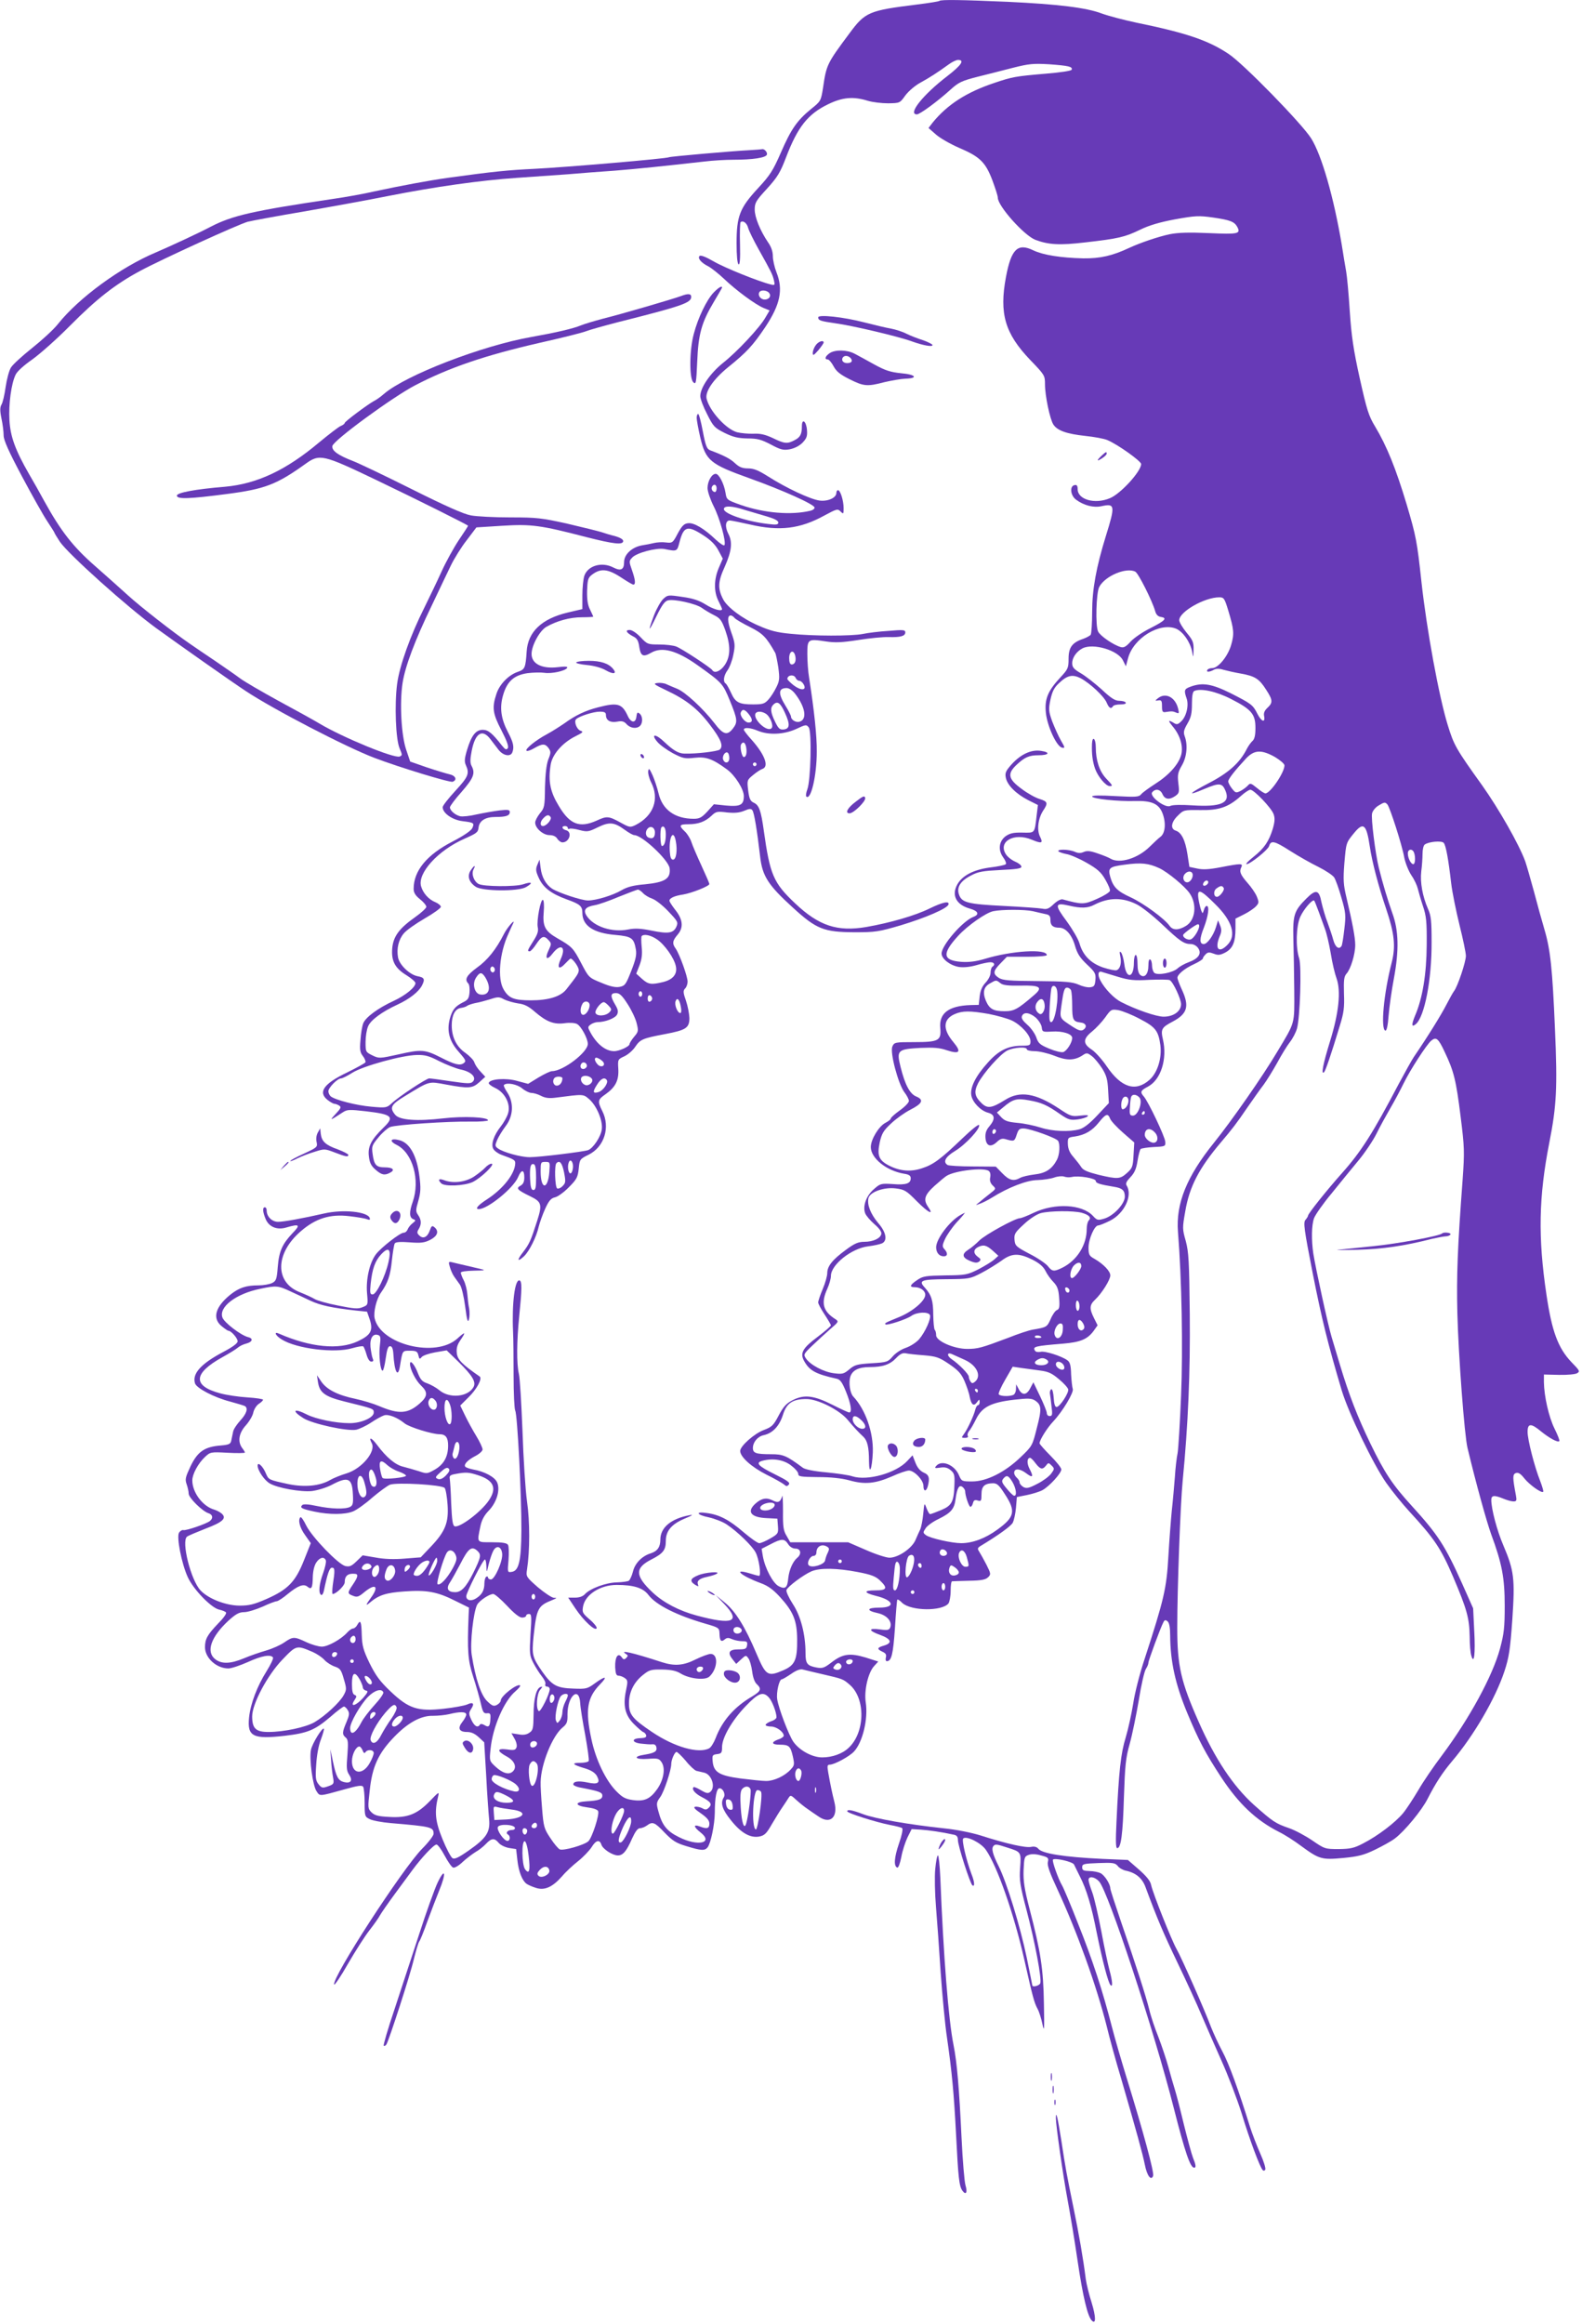 <?xml version="1.0" standalone="no"?>
<!DOCTYPE svg PUBLIC "-//W3C//DTD SVG 20010904//EN"
 "http://www.w3.org/TR/2001/REC-SVG-20010904/DTD/svg10.dtd">
<svg version="1.0" xmlns="http://www.w3.org/2000/svg"
 width="872pt" height="1280pt" viewBox="0 0 872 1280"
 preserveAspectRatio="xMidYMid meet">
<g transform="translate(0,1280) scale(0.1,-0.1)"
fill="#673ab7" stroke="none">
<path d="M5178 12795 c-3 -3 -59 -12 -124 -20 -265 -33 -285 -41 -372 -159
-123 -165 -127 -173 -145 -297 -12 -75 -12 -76 -67 -120 -77 -63 -110 -111
-166 -240 -43 -98 -59 -124 -126 -196 -101 -109 -118 -154 -118 -303 0 -67 4
-111 11 -116 7 -4 10 28 8 109 -2 64 0 119 3 123 13 12 35 -4 42 -32 4 -15 30
-68 58 -118 70 -125 76 -137 84 -170 6 -27 5 -28 -17 -23 -66 16 -255 92 -315
127 -43 25 -72 36 -78 30 -12 -12 8 -37 48 -57 17 -9 55 -39 86 -68 68 -65
173 -142 218 -161 l34 -14 -23 -39 c-30 -54 -156 -189 -235 -251 -69 -56 -124
-135 -124 -182 0 -15 17 -60 38 -100 34 -68 41 -75 97 -103 47 -23 74 -29 125
-30 55 0 76 -6 128 -33 54 -29 69 -33 104 -27 26 5 53 18 71 36 23 24 28 36
25 71 -4 49 -28 66 -28 20 0 -44 -9 -61 -41 -77 -39 -21 -56 -19 -119 12 -41
19 -68 26 -107 24 -28 -1 -69 3 -90 8 -61 17 -151 116 -168 184 -10 39 36 107
118 174 103 83 137 120 205 221 83 125 100 206 62 302 -11 28 -20 68 -20 89 0
25 -9 52 -27 77 -43 64 -73 137 -73 180 0 37 7 49 68 115 58 64 73 89 105 173
64 167 120 238 232 292 78 38 138 44 218 19 26 -8 77 -14 112 -14 65 1 65 1
95 43 18 24 53 54 82 70 51 28 92 54 157 101 19 14 42 25 52 25 38 0 17 -30
-58 -88 -135 -103 -222 -212 -169 -212 16 0 112 70 185 136 45 41 63 49 149
71 53 13 142 36 197 50 87 22 112 24 198 19 108 -8 130 -13 124 -30 -2 -6 -59
-15 -145 -22 -164 -14 -182 -17 -282 -51 -153 -51 -258 -119 -339 -218 l-23
-30 40 -35 c22 -20 80 -53 128 -74 115 -49 146 -79 184 -179 16 -43 30 -86 30
-96 0 -46 145 -208 207 -232 72 -27 133 -31 276 -14 183 21 217 29 302 70 49
24 107 41 192 57 112 20 130 21 209 10 96 -14 118 -23 134 -52 20 -38 5 -41
-155 -34 -112 5 -171 3 -217 -6 -63 -13 -165 -48 -223 -75 -94 -44 -160 -59
-254 -58 -124 3 -220 18 -275 44 -86 42 -122 8 -151 -146 -38 -202 -6 -312
134 -458 79 -82 81 -85 81 -133 0 -64 27 -192 46 -222 22 -34 74 -52 176 -63
48 -5 104 -15 122 -23 57 -24 186 -116 186 -132 0 -40 -113 -164 -172 -188
-83 -35 -178 -8 -178 50 0 19 -5 25 -17 22 -28 -5 -23 -57 8 -80 43 -32 97
-46 141 -36 74 16 76 4 24 -163 -54 -174 -76 -297 -76 -419 0 -63 -4 -120 -8
-126 -4 -6 -23 -16 -42 -23 -60 -20 -80 -47 -80 -109 0 -51 -3 -58 -44 -102
-71 -76 -89 -121 -81 -197 8 -75 60 -186 89 -191 17 -4 17 0 -6 39 -14 24 -35
72 -48 105 -20 56 -21 67 -10 120 10 45 20 66 47 91 46 44 75 50 120 27 52
-28 128 -99 143 -134 13 -31 24 -37 35 -20 3 6 22 10 41 10 21 0 33 4 29 10
-3 6 -20 10 -36 10 -23 0 -46 15 -97 63 -38 34 -89 74 -115 89 -38 22 -47 33
-47 55 0 31 24 65 57 82 59 30 197 -11 223 -67 l16 -32 12 45 c30 111 175 199
265 162 38 -17 77 -72 88 -126 7 -36 7 -36 8 10 1 41 -4 53 -39 95 -22 27 -40
57 -40 68 0 46 139 126 221 126 25 0 29 -6 49 -72 32 -106 34 -129 16 -191
-18 -62 -71 -127 -104 -127 -11 0 -24 -4 -27 -10 -8 -13 11 -13 36 1 13 7 30
7 52 0 18 -5 61 -15 96 -21 79 -14 102 -29 140 -89 37 -57 38 -71 7 -100 -16
-15 -22 -29 -18 -46 7 -38 -15 -30 -37 13 -25 50 -34 56 -148 114 -103 51
-154 60 -220 36 -36 -13 -38 -20 -22 -66 13 -38 -2 -101 -32 -127 -16 -16 -24
-17 -39 -7 -32 19 -33 14 -7 -18 42 -49 60 -110 48 -157 -14 -53 -68 -113
-144 -161 -34 -22 -69 -47 -77 -57 -12 -15 -28 -16 -142 -10 -82 5 -128 4
-128 -2 0 -13 143 -28 238 -25 88 2 127 -14 148 -63 22 -53 18 -112 -8 -133
-12 -9 -39 -34 -60 -55 -65 -65 -166 -96 -216 -67 -9 6 -41 19 -71 29 -42 15
-60 16 -78 8 -16 -7 -30 -7 -48 1 -30 14 -99 16 -91 3 3 -4 23 -11 43 -15 21
-3 72 -25 112 -48 60 -34 81 -53 103 -92 16 -27 28 -55 26 -63 -2 -8 -34 -28
-71 -44 -72 -32 -82 -32 -189 -3 -10 3 -31 -8 -50 -26 -27 -26 -38 -30 -63
-25 -16 3 -112 10 -212 15 -198 10 -232 18 -247 63 -14 40 8 75 67 105 39 21
66 25 162 30 87 4 115 8 115 18 0 8 -15 20 -34 28 -19 8 -42 26 -51 40 -46 70
44 122 142 81 55 -23 64 -20 46 16 -19 37 -11 101 17 144 28 42 25 50 -19 64
-22 6 -67 31 -100 56 -74 54 -80 83 -28 132 45 42 69 53 121 53 58 0 68 16 15
24 -54 9 -112 -18 -163 -74 -32 -36 -37 -47 -32 -73 8 -42 57 -90 123 -124
l54 -27 -6 -50 c-13 -110 -8 -103 -80 -102 -50 1 -69 -4 -92 -20 -37 -28 -43
-76 -13 -117 12 -16 18 -33 14 -37 -5 -5 -44 -13 -86 -18 -92 -12 -155 -45
-182 -95 -32 -59 -5 -111 71 -132 45 -13 53 -32 19 -45 -59 -22 -176 -157
-176 -202 0 -30 48 -66 95 -74 28 -4 63 0 98 10 30 9 65 16 76 16 22 0 28 -14
11 -25 -5 -3 -10 -18 -10 -33 0 -15 -12 -38 -27 -54 -19 -20 -29 -43 -33 -76
l-5 -47 -45 -1 c-121 -4 -175 -45 -167 -127 6 -69 -9 -77 -145 -77 -104 0
-109 -1 -119 -24 -15 -31 32 -207 66 -252 14 -18 25 -40 25 -48 0 -9 -22 -32
-50 -52 -28 -20 -50 -40 -50 -45 0 -5 -13 -15 -30 -24 -36 -19 -80 -91 -80
-133 0 -62 87 -131 183 -147 28 -4 37 -11 37 -25 0 -29 -26 -38 -99 -32 -65 4
-69 3 -104 -28 -42 -36 -63 -94 -48 -133 5 -13 28 -40 51 -60 26 -22 40 -42
38 -53 -4 -25 -45 -44 -94 -44 -33 0 -54 -9 -101 -44 -74 -54 -103 -90 -103
-128 0 -16 -11 -55 -25 -88 -14 -33 -25 -66 -25 -74 0 -8 16 -37 35 -66 19
-29 35 -56 35 -60 0 -5 -34 -34 -75 -65 -79 -59 -95 -87 -75 -127 30 -57 64
-76 181 -102 20 -4 31 -19 52 -71 27 -66 35 -115 18 -115 -5 0 -47 19 -92 42
-103 52 -156 58 -219 26 -36 -18 -52 -36 -78 -85 -28 -54 -38 -63 -80 -79 -53
-19 -132 -89 -132 -116 0 -33 63 -89 144 -130 45 -22 88 -47 97 -54 13 -12 18
-12 27 -1 9 10 -7 22 -78 57 -91 45 -108 63 -67 74 57 15 114 6 155 -24 23
-17 42 -38 42 -48 0 -15 12 -17 108 -18 71 0 129 -6 174 -18 85 -24 143 -18
235 22 39 18 81 32 93 32 30 0 80 -53 80 -84 0 -32 15 -34 24 -3 12 46 7 64
-23 76 -19 9 -34 26 -45 54 l-16 41 -28 -30 c-62 -68 -220 -112 -303 -86 -19
7 -83 16 -143 22 -69 6 -117 16 -130 25 -92 68 -109 75 -177 75 -82 0 -99 6
-99 34 0 32 26 64 60 71 49 11 85 49 105 110 20 66 53 89 130 89 62 0 180 -59
226 -113 36 -43 61 -70 87 -94 23 -21 32 -58 32 -136 1 -82 17 -43 21 49 4
109 -40 236 -108 308 -18 19 -26 77 -16 109 12 36 46 53 108 53 71 0 111 14
145 50 21 22 35 29 52 26 13 -3 58 -8 100 -11 69 -6 84 -11 139 -48 50 -34 67
-52 85 -93 12 -28 26 -68 29 -88 9 -44 22 -54 40 -30 13 18 14 18 15 2 0 -10
-4 -18 -9 -18 -5 0 -12 -11 -15 -24 -8 -33 -42 -106 -62 -134 -16 -21 -15 -22
5 -22 13 0 19 4 16 10 -4 6 -1 18 6 27 8 8 25 38 39 66 33 67 82 92 209 107
79 9 97 8 116 -4 36 -24 38 -46 10 -152 -24 -97 -26 -100 -89 -160 -86 -83
-188 -134 -267 -134 -57 0 -59 1 -73 34 -24 58 -96 87 -126 51 -10 -12 -7 -13
22 -9 24 4 40 1 57 -13 21 -17 24 -27 22 -79 -3 -96 -14 -117 -74 -142 -29
-12 -56 -22 -60 -22 -5 0 -13 15 -20 33 -12 32 -12 31 -18 -31 -3 -34 -11 -73
-16 -85 -6 -12 -18 -39 -27 -60 -20 -46 -95 -97 -143 -97 -18 0 -77 19 -131
43 l-97 42 -159 0 -160 0 -20 35 c-18 29 -21 51 -20 135 0 55 -2 93 -4 85 -11
-35 -23 -40 -54 -24 -33 17 -62 11 -95 -19 -48 -44 -24 -75 62 -79 l60 -3 3
-41 c3 -40 1 -43 -42 -68 -24 -14 -52 -26 -61 -26 -9 0 -48 28 -87 61 -79 68
-133 96 -202 105 -66 10 -57 -10 12 -24 31 -7 76 -24 98 -39 60 -40 141 -119
159 -154 19 -35 32 -129 19 -129 -5 0 -30 7 -56 15 -92 27 -41 -16 65 -55 41
-15 69 -36 105 -75 75 -82 95 -131 96 -234 1 -114 -12 -143 -76 -171 -86 -37
-96 -31 -148 91 -63 149 -116 234 -175 282 l-50 41 48 -50 c92 -97 47 -116
-151 -63 -98 26 -184 71 -244 127 -98 92 -100 135 -8 182 65 33 80 52 80 102
0 55 31 92 101 122 46 19 54 25 29 20 -101 -19 -160 -68 -160 -134 0 -41 -16
-64 -53 -76 -47 -14 -87 -54 -98 -100 -6 -24 -17 -47 -23 -51 -6 -4 -36 -8
-66 -9 -60 -1 -148 -34 -176 -65 -11 -12 -30 -19 -55 -19 l-37 0 40 -60 c44
-66 110 -128 117 -108 2 6 -15 28 -39 48 -39 34 -42 39 -36 72 12 65 95 118
185 118 94 0 146 -16 176 -56 42 -55 156 -112 315 -158 73 -21 75 -23 76 -54
1 -40 9 -49 29 -32 12 10 21 10 41 1 14 -6 39 -11 55 -11 26 0 30 -3 27 -22
-3 -20 -9 -23 -48 -23 -52 0 -62 -18 -31 -56 l19 -24 27 25 c26 24 27 24 40 6
8 -10 17 -42 21 -72 4 -32 13 -59 25 -70 28 -26 23 -39 -23 -67 -100 -58 -167
-135 -203 -230 -10 -26 -26 -52 -36 -57 -58 -31 -192 7 -315 90 -110 74 -128
97 -127 161 1 61 28 114 77 153 35 28 44 31 107 30 49 -1 77 -7 101 -22 48
-29 134 -39 158 -17 46 42 51 125 7 125 -12 0 -49 -14 -82 -30 -67 -34 -116
-38 -185 -16 -166 54 -238 70 -200 46 12 -8 13 -11 2 -22 -11 -11 -16 -10 -26
5 -20 26 -37 -1 -35 -57 2 -35 6 -46 19 -46 9 0 24 -6 34 -13 17 -12 17 -19 7
-67 -18 -84 -6 -137 43 -186 23 -23 46 -43 53 -45 6 -2 13 -10 15 -18 2 -10
-7 -14 -31 -15 -51 -1 -50 -24 1 -30 24 -3 52 -5 63 -4 12 2 21 -4 23 -16 5
-23 -10 -32 -65 -41 -67 -10 -53 -28 18 -23 55 4 62 2 76 -19 22 -33 11 -97
-24 -147 -39 -55 -71 -70 -135 -61 -42 6 -58 15 -93 51 -57 59 -111 171 -135
284 -35 162 -24 229 48 303 44 45 30 48 -29 5 -41 -30 -48 -32 -119 -29 -91 3
-117 17 -170 92 -56 81 -59 93 -49 195 17 156 24 169 104 201 25 10 27 12 8
12 -12 1 -51 27 -88 58 -65 57 -66 59 -60 98 16 104 16 264 0 375 -9 63 -20
238 -25 388 -6 149 -14 291 -20 315 -13 57 -12 178 2 317 15 149 16 192 2 197
-26 9 -43 -127 -36 -282 2 -38 3 -148 3 -243 0 -96 4 -182 9 -192 12 -22 35
-469 34 -660 -1 -167 -14 -223 -53 -228 -24 -4 -24 -3 -18 65 3 38 2 76 -3 84
-7 10 -30 14 -87 14 -88 0 -84 -5 -65 88 7 34 21 60 45 85 44 45 65 113 48
155 -12 31 -70 62 -134 73 -20 4 -40 11 -43 16 -8 13 15 37 58 59 21 11 38 27
38 35 0 9 -15 42 -34 73 -19 31 -47 82 -62 113 l-27 56 44 44 c47 45 79 105
63 116 -97 67 -122 93 -126 128 -3 27 2 46 19 71 33 48 29 51 -16 10 -119
-108 -424 -33 -456 112 -7 35 10 106 35 141 38 54 52 95 60 176 5 46 12 89 16
95 5 8 31 10 82 6 63 -5 82 -2 114 14 40 21 49 47 23 69 -13 11 -17 8 -26 -18
-13 -37 -37 -48 -58 -27 -13 12 -13 19 -3 35 16 26 15 51 -3 77 -14 20 -14 28
1 79 13 47 14 71 6 134 -14 113 -52 183 -108 199 -50 14 -62 -3 -18 -25 89
-44 131 -194 89 -314 -20 -56 -19 -86 2 -95 16 -6 16 -8 -3 -23 -12 -9 -24
-25 -27 -34 -4 -10 -13 -18 -22 -18 -20 0 -126 -83 -153 -119 -35 -47 -55
-136 -49 -212 6 -67 6 -67 -24 -79 -25 -11 -47 -9 -136 9 -58 11 -117 28 -129
36 -13 8 -48 24 -78 36 -142 53 -141 214 2 337 82 71 162 96 268 83 43 -5 87
-12 98 -17 14 -5 17 -3 14 7 -12 35 -146 49 -251 25 -119 -27 -223 -46 -254
-46 -34 0 -63 29 -63 62 0 10 -4 18 -10 18 -14 0 -12 -25 4 -64 18 -44 63 -63
115 -47 72 21 79 15 34 -31 -57 -60 -75 -100 -82 -187 -5 -67 -9 -77 -31 -88
-14 -7 -48 -13 -75 -13 -69 0 -107 -13 -155 -51 -83 -67 -101 -130 -49 -173
17 -14 34 -26 38 -26 15 0 51 -41 51 -58 0 -11 -27 -31 -76 -57 -126 -66 -176
-121 -159 -175 9 -27 107 -78 193 -100 40 -11 77 -22 82 -25 19 -12 9 -42 -25
-79 -20 -22 -38 -49 -40 -62 -3 -13 -7 -35 -10 -48 -4 -20 -12 -24 -58 -28
-89 -7 -127 -33 -166 -113 -29 -62 -32 -73 -22 -101 6 -17 11 -40 11 -51 0
-23 75 -97 109 -108 23 -7 28 -27 8 -43 -18 -15 -131 -54 -146 -50 -7 2 -18
-5 -24 -14 -15 -23 14 -171 48 -245 31 -68 130 -170 173 -179 18 -4 35 -11 38
-16 4 -6 -16 -33 -44 -61 -59 -62 -72 -85 -72 -130 0 -59 63 -117 129 -117 16
0 64 16 107 35 76 35 127 44 139 25 3 -5 -13 -39 -36 -76 -51 -81 -88 -177
-96 -254 -11 -105 21 -121 197 -101 127 15 165 31 251 104 36 32 70 57 75 57
5 0 15 -9 21 -20 10 -16 9 -27 -7 -65 -24 -56 -25 -69 -4 -86 13 -11 14 -27 9
-96 -6 -69 -5 -87 10 -109 21 -32 8 -49 -29 -40 -32 8 -43 29 -61 114 l-14 67
4 -60 c2 -33 7 -76 11 -96 6 -34 4 -37 -27 -48 -31 -11 -36 -10 -53 11 -16 20
-18 35 -13 108 3 51 13 107 26 139 11 30 19 57 16 59 -8 9 -65 -83 -71 -117
-10 -51 10 -195 30 -226 20 -30 11 -31 155 9 75 21 96 24 103 14 4 -7 8 -47 8
-89 0 -73 1 -76 28 -89 15 -8 68 -18 117 -22 224 -19 235 -22 235 -59 0 -10
-28 -47 -63 -82 -109 -111 -498 -710 -485 -748 2 -6 37 45 76 114 40 69 93
152 118 184 25 32 52 70 59 84 8 14 44 66 80 115 36 49 80 109 98 133 50 68
118 141 133 141 7 0 27 -27 45 -61 18 -34 39 -64 47 -66 7 -3 30 10 50 29 20
19 53 44 72 56 20 11 46 32 59 46 30 32 47 33 70 5 10 -12 35 -24 57 -28 l39
-6 7 -62 c7 -62 26 -111 50 -129 7 -5 30 -16 50 -22 49 -17 93 3 146 63 20 24
60 61 88 83 28 22 61 57 74 76 24 40 45 46 55 15 8 -24 61 -59 91 -59 28 0 48
24 78 93 18 39 31 57 44 57 10 0 27 7 38 15 31 23 43 18 97 -39 44 -45 63 -58
121 -75 81 -25 100 -26 116 -7 18 23 39 124 40 191 0 85 10 135 26 135 19 0
35 -33 23 -51 -19 -31 -8 -66 39 -124 56 -71 107 -100 157 -91 29 6 40 16 70
69 20 34 46 76 58 93 12 18 27 40 33 50 11 18 14 17 45 -12 19 -17 45 -38 59
-47 14 -10 41 -29 61 -42 65 -46 110 -5 88 80 -11 43 -22 95 -34 163 -6 35 -5
42 9 42 25 0 108 45 133 72 48 51 79 180 65 271 -10 65 13 165 47 201 l22 24
-69 22 c-87 26 -127 21 -189 -27 -39 -30 -50 -34 -82 -28 -52 10 -61 21 -61
80 0 102 -26 203 -70 270 -22 34 -38 69 -35 77 8 20 94 84 138 103 48 20 140
18 255 -4 74 -14 99 -24 122 -46 45 -43 39 -55 -26 -55 -65 0 -64 -13 3 -30
100 -24 112 -65 20 -65 -69 0 -75 -16 -10 -30 51 -11 82 -46 70 -79 -6 -15
-15 -17 -57 -11 -66 9 -65 -7 3 -31 60 -22 67 -44 20 -58 -39 -11 -41 -19 -9
-34 18 -8 23 -16 19 -31 -3 -12 -1 -21 5 -21 26 0 35 38 45 183 5 84 11 154
13 156 2 3 15 -5 27 -18 49 -45 219 -47 255 -3 6 9 12 40 12 69 0 29 3 53 8
53 4 0 46 2 94 3 67 1 91 6 104 19 17 16 16 20 -9 70 -15 29 -33 61 -40 72
-10 15 -9 20 7 30 101 61 167 109 178 128 7 13 15 50 18 82 l5 60 55 11 c30 6
69 18 86 27 38 21 104 93 104 114 0 9 -27 43 -60 76 -33 33 -60 64 -60 68 0
18 42 85 75 120 52 55 116 162 108 180 -3 8 -7 44 -9 79 -1 49 -6 68 -20 78
-33 24 -125 53 -148 47 -13 -3 -27 -1 -31 6 -14 23 -2 26 155 39 95 8 134 24
168 70 l22 31 -20 40 c-26 52 -25 72 6 101 37 35 84 109 84 134 0 23 -37 62
-87 91 -29 16 -33 23 -33 62 0 47 33 122 53 122 7 0 37 12 65 26 79 39 127
139 92 194 -7 11 -1 23 21 46 22 23 32 45 39 89 5 32 13 62 17 66 5 4 37 9 73
11 63 3 65 4 63 29 -2 29 -94 222 -118 249 -22 25 -19 33 23 55 71 38 107 152
82 260 -13 56 -7 66 54 98 81 43 93 84 51 175 -14 30 -25 60 -25 66 0 19 40
52 93 76 26 12 47 26 47 30 0 5 7 15 15 23 12 13 21 13 45 4 25 -10 36 -8 65
7 40 22 55 57 55 132 l0 54 48 24 c26 13 55 33 65 44 17 18 17 23 4 55 -8 19
-31 52 -50 73 -40 46 -47 63 -35 87 11 22 -1 22 -114 0 -63 -12 -98 -14 -129
-7 l-43 9 -11 71 c-12 77 -33 119 -65 129 -30 10 -25 47 13 83 31 31 34 31
122 30 104 -2 156 16 223 76 22 20 46 36 54 36 20 0 115 -99 128 -134 8 -22 7
-41 -4 -80 -22 -71 -47 -108 -106 -155 -29 -23 -46 -41 -39 -41 20 0 117 78
124 99 10 34 29 30 115 -25 47 -30 118 -70 157 -89 40 -20 79 -46 87 -58 8
-12 26 -62 40 -112 24 -82 25 -97 16 -173 -5 -45 -12 -87 -15 -92 -14 -23 -35
-8 -46 33 -6 23 -21 67 -32 97 -12 30 -26 80 -33 110 -13 69 -30 74 -83 21
-68 -68 -75 -90 -72 -221 2 -63 4 -191 5 -285 1 -190 6 -172 -93 -337 -80
-135 -251 -380 -350 -503 -150 -186 -210 -334 -198 -490 21 -260 28 -648 17
-904 -6 -151 -15 -293 -19 -315 -5 -23 -12 -81 -15 -131 -4 -49 -11 -133 -17
-185 -5 -52 -14 -167 -19 -255 -10 -174 -24 -235 -130 -560 -28 -83 -56 -194
-64 -250 -9 -55 -27 -138 -41 -185 -27 -87 -38 -184 -51 -467 -5 -103 -4 -143
4 -143 21 0 31 75 37 280 6 176 10 218 32 295 14 50 36 158 50 240 13 83 31
160 39 172 8 12 14 27 14 34 0 13 67 194 82 222 7 15 12 16 24 6 9 -8 14 -33
14 -78 1 -143 28 -267 94 -426 64 -153 99 -220 187 -354 96 -146 192 -237 318
-301 31 -15 86 -50 123 -78 100 -73 113 -77 232 -66 83 8 114 16 176 46 41 20
90 47 108 61 54 40 150 157 181 219 44 86 81 143 134 206 120 141 239 345 289
495 26 79 32 120 44 287 15 225 10 268 -50 409 -34 79 -66 199 -66 249 0 26
16 28 67 7 19 -8 44 -15 55 -15 17 0 19 5 14 32 -19 100 -19 117 -1 124 13 5
26 -2 47 -29 29 -36 95 -83 104 -74 3 2 -5 29 -16 58 -32 80 -70 229 -70 272
0 48 19 49 75 2 46 -37 92 -62 100 -53 3 3 -9 34 -26 68 -32 64 -58 180 -59
257 l0 42 83 -2 c45 -1 90 3 100 9 17 10 14 15 -31 61 -74 78 -108 169 -138
372 -47 315 -43 538 16 838 40 203 45 302 31 625 -14 331 -25 437 -58 548 -14
47 -40 141 -58 210 -19 69 -40 143 -48 166 -34 93 -145 288 -238 419 -145 202
-155 221 -189 331 -48 155 -116 524 -145 789 -24 223 -30 253 -81 425 -60 200
-110 323 -174 430 -36 59 -46 92 -85 266 -35 158 -46 234 -55 369 -6 94 -15
193 -20 220 -5 28 -16 93 -24 145 -44 263 -111 496 -169 588 -50 80 -375 413
-455 465 -112 75 -234 116 -507 172 -71 15 -158 38 -193 51 -85 32 -241 51
-517 64 -253 11 -369 13 -377 5z m-941 -1606 c17 -17 4 -39 -22 -39 -23 0 -40
24 -29 41 7 13 38 11 51 -2z m2021 -1538 c17 -9 92 -158 109 -216 5 -20 16
-31 31 -33 38 -6 25 -20 -55 -61 -43 -21 -93 -55 -111 -75 -26 -29 -38 -35
-55 -30 -41 12 -112 61 -124 85 -16 30 -11 215 6 246 32 61 150 110 199 84z
m529 -702 c112 -57 133 -83 133 -159 0 -40 -5 -61 -16 -71 -8 -7 -22 -26 -31
-43 -39 -78 -101 -133 -211 -190 -112 -58 -123 -74 -22 -31 81 34 97 33 115
-11 28 -67 -25 -90 -182 -80 -63 4 -110 3 -122 -3 -27 -15 -118 53 -100 75 18
22 45 17 57 -11 13 -29 38 -32 71 -9 21 15 22 21 16 70 -5 46 -3 59 19 97 28
47 34 114 16 162 -8 22 -5 34 15 69 20 34 25 56 25 109 0 43 4 67 13 71 36 16
121 -2 204 -45z m241 -319 c28 -17 52 -37 52 -46 0 -39 -78 -154 -105 -154 -6
0 -27 13 -47 30 -32 26 -37 28 -49 14 -7 -8 -25 -22 -40 -30 -26 -13 -29 -12
-48 12 -12 15 -21 33 -21 40 0 13 35 58 99 127 45 47 84 49 159 7z m620 -262
c14 -18 80 -222 92 -290 6 -31 24 -76 40 -100 16 -23 31 -56 35 -73 4 -16 16
-59 28 -95 19 -56 22 -87 21 -215 -1 -161 -23 -294 -64 -389 -21 -51 -20 -67
4 -47 48 40 88 244 87 453 0 115 -3 145 -20 182 -30 69 -44 146 -37 206 4 30
7 74 7 97 0 23 5 46 12 51 21 16 94 23 105 9 12 -14 26 -92 41 -223 6 -50 27
-153 46 -230 19 -76 35 -152 35 -169 0 -33 -46 -171 -66 -195 -6 -8 -25 -42
-42 -75 -26 -51 -99 -170 -179 -287 -12 -18 -49 -85 -83 -148 -143 -272 -207
-373 -314 -493 -83 -93 -186 -222 -186 -233 0 -4 -7 -15 -14 -23 -13 -14 -8
-51 40 -296 50 -253 84 -390 160 -645 38 -125 174 -407 245 -508 34 -48 91
-118 127 -157 139 -151 174 -203 241 -359 77 -181 90 -228 92 -331 0 -44 4
-91 9 -105 15 -52 23 11 16 137 l-6 124 -61 137 c-94 209 -133 269 -277 427
-106 116 -150 182 -229 345 -70 145 -117 265 -168 435 -15 50 -35 117 -45 150
-19 62 -87 373 -101 460 -11 75 -10 156 4 195 7 19 51 82 98 138 46 57 112
138 147 180 35 42 80 109 99 147 19 39 54 102 76 140 23 39 56 101 74 138 36
74 127 214 152 235 27 22 39 13 74 -62 51 -107 63 -156 88 -357 21 -168 22
-191 11 -347 -28 -372 -34 -527 -29 -737 6 -231 39 -673 56 -741 48 -200 105
-404 130 -474 60 -162 75 -241 75 -395 0 -119 -4 -154 -26 -236 -41 -151 -168
-384 -320 -588 -44 -58 -103 -144 -130 -191 -28 -47 -65 -104 -84 -127 -42
-51 -139 -125 -219 -166 -51 -27 -71 -31 -136 -32 -75 0 -78 1 -145 47 -38 26
-96 57 -128 68 -75 26 -89 35 -195 129 -114 103 -214 253 -304 457 -98 221
-118 308 -118 519 0 211 17 676 30 810 30 306 42 596 39 915 -3 294 -6 343
-22 404 -19 66 -19 73 -3 163 23 137 76 238 196 380 62 73 87 105 146 192 32
46 72 103 90 126 17 23 51 78 75 121 23 43 55 95 70 114 15 19 33 53 39 75 17
60 26 343 12 386 -20 60 -17 178 6 229 19 42 68 99 77 89 2 -2 13 -29 24 -59
11 -30 27 -73 35 -96 9 -23 23 -83 32 -135 8 -52 23 -114 32 -138 25 -70 13
-189 -36 -347 -39 -126 -51 -189 -32 -169 8 10 36 90 86 255 22 71 26 100 23
176 -2 76 0 95 14 111 23 25 48 107 48 158 0 41 -15 120 -49 264 -16 67 -18
95 -11 185 10 115 9 113 54 168 51 62 68 48 86 -73 13 -88 48 -220 90 -344 46
-136 54 -207 31 -297 -44 -170 -62 -366 -35 -375 7 -2 14 27 18 84 4 48 17
140 29 203 29 155 27 265 -9 362 -25 71 -51 156 -74 248 -19 77 -44 275 -37
300 3 14 19 33 34 42 34 21 38 21 51 6z m146 -264 c9 -24 7 -64 -4 -64 -13 0
-30 34 -30 59 0 25 25 28 34 5z m-1404 -86 c47 -22 140 -99 167 -138 42 -60
33 -148 -20 -180 -41 -25 -72 -25 -90 0 -27 39 -143 124 -214 157 -75 34 -97
57 -113 112 -14 50 -6 57 78 68 93 13 133 8 192 -19z m183 -30 c6 -19 -11 -48
-29 -48 -20 0 -29 27 -14 45 15 18 37 19 43 3z m87 -47 c0 -12 -20 -25 -27
-18 -7 7 6 27 18 27 5 0 9 -4 9 -9z m85 -32 c7 -11 -22 -49 -37 -49 -19 0 -21
33 -3 46 23 17 32 17 40 3z m-47 -89 c95 -93 119 -174 67 -225 -47 -48 -71
-22 -42 48 11 25 11 38 2 60 l-11 28 -12 -39 c-14 -45 -47 -92 -67 -92 -24 0
-24 29 1 91 24 63 32 119 15 119 -5 0 -12 -10 -15 -22 -7 -22 -7 -22 -15 -3
-4 11 -11 39 -15 63 -9 60 9 55 92 -28z m-433 -1 c27 -13 90 -63 140 -110 98
-93 121 -109 159 -109 14 0 31 -9 40 -22 21 -30 3 -58 -52 -78 -22 -8 -49 -23
-61 -34 -26 -24 -109 -40 -128 -25 -7 6 -13 24 -13 40 0 15 -4 31 -10 34 -6 4
-10 -9 -10 -33 0 -47 -21 -72 -45 -52 -10 8 -15 30 -15 61 0 27 -4 49 -10 49
-5 0 -10 -19 -10 -42 0 -88 -43 -93 -53 -7 -4 29 -12 57 -18 63 -8 8 -9 3 -4
-21 8 -38 0 -69 -20 -77 -8 -3 -41 4 -75 15 -69 24 -111 67 -130 133 -6 22
-38 77 -70 121 -68 91 -67 105 11 87 69 -16 104 -15 142 5 78 40 154 41 232 2z
m-572 -38 c23 -6 54 -12 70 -16 22 -4 27 -11 27 -34 0 -29 15 -41 49 -41 35 0
69 -39 86 -98 13 -45 27 -67 66 -104 45 -42 50 -51 47 -85 -3 -33 -7 -38 -29
-41 -15 -2 -44 5 -65 15 -33 14 -70 18 -226 19 -156 1 -191 4 -213 18 -33 22
-32 37 10 80 l35 36 110 0 c60 0 110 4 110 9 0 36 -193 25 -343 -21 -48 -14
-86 -19 -129 -16 -103 8 -107 45 -15 145 52 56 152 126 192 134 48 10 173 10
218 0z m917 -81 c0 -21 -29 -68 -46 -74 -17 -7 -47 11 -42 25 3 9 69 57 81 58
4 1 7 -4 7 -9z m-449 -280 c62 -19 90 -22 175 -17 56 2 106 2 112 -2 19 -11
62 -104 62 -132 0 -39 -41 -69 -96 -69 -40 0 -151 38 -235 81 -39 20 -90 73
-114 119 -17 32 -12 55 10 46 7 -2 46 -14 86 -26z m-646 -36 c14 -11 43 -14
108 -13 110 3 128 -9 77 -52 -90 -78 -111 -89 -162 -89 -63 0 -84 12 -104 58
-19 46 -12 77 24 96 33 19 33 19 57 0z m309 -30 c15 -40 -8 -184 -30 -184 -10
0 -12 19 -8 88 3 48 7 93 10 100 5 17 21 15 28 -4z m80 -10 c3 -9 6 -46 6 -82
0 -79 5 -89 45 -94 32 -3 40 -25 15 -41 -12 -7 -27 -2 -55 16 -79 52 -75 43
-62 135 9 65 15 82 28 82 9 0 20 -7 23 -16z m-146 -78 c4 -29 -14 -60 -29 -50
-22 13 -28 41 -13 63 20 28 38 22 42 -13z m524 -78 c87 -45 103 -65 114 -145
9 -72 -16 -152 -60 -191 -77 -68 -156 -43 -236 75 -25 37 -63 79 -83 92 -49
32 -48 59 2 99 22 18 55 53 73 78 31 44 34 46 72 40 22 -4 75 -25 118 -48z
m-832 27 c46 -9 103 -25 127 -36 52 -25 103 -82 103 -114 0 -23 -3 -25 -52
-25 -73 -1 -125 -27 -184 -94 -67 -74 -98 -137 -90 -180 7 -38 51 -84 92 -95
38 -10 41 -34 9 -73 -20 -23 -25 -40 -23 -67 4 -44 29 -53 63 -21 19 18 30 21
52 14 43 -12 45 -11 57 26 10 30 15 35 41 34 37 -2 177 -52 187 -68 12 -18 9
-75 -6 -104 -27 -51 -61 -74 -123 -81 -32 -4 -68 -12 -80 -19 -36 -20 -60 -14
-98 25 l-36 37 -127 1 c-70 0 -133 4 -139 8 -27 17 -12 45 41 77 58 35 140
123 133 143 -2 7 -42 -25 -93 -74 -118 -113 -159 -144 -222 -164 -62 -21 -122
-16 -182 15 -56 29 -66 55 -51 127 11 49 21 66 62 104 27 26 75 60 106 76 67
34 77 55 34 73 -36 14 -63 66 -87 163 -23 92 -17 98 109 105 73 3 106 1 146
-13 71 -23 82 -10 36 45 -60 71 -57 126 7 154 43 19 85 19 188 1z m259 -20
c16 -15 31 -38 33 -53 3 -26 5 -27 56 -24 59 4 112 -13 112 -35 0 -25 -29 -71
-49 -78 -11 -3 -45 5 -78 19 -50 21 -60 29 -71 62 -7 20 -29 52 -49 69 -25 22
-35 37 -30 48 9 24 41 21 76 -8z m-49 -175 c0 -5 19 -10 43 -10 24 0 72 -11
108 -25 69 -28 111 -27 156 2 22 15 26 15 51 -4 15 -11 40 -42 57 -68 24 -39
30 -61 33 -120 l4 -71 -63 -67 c-42 -45 -74 -70 -98 -77 -57 -16 -149 -12
-215 9 -34 11 -91 23 -127 26 -54 5 -71 11 -90 31 l-24 26 35 29 c53 45 74 51
143 38 67 -12 98 -25 172 -77 44 -30 55 -33 95 -28 24 3 49 11 55 17 7 7 -5 8
-40 4 -47 -6 -54 -4 -118 39 -129 85 -215 99 -296 48 -74 -46 -97 -49 -128
-21 -41 39 -46 64 -22 112 30 57 122 161 162 181 36 17 107 22 107 6z m621
-266 c19 -23 -8 -99 -36 -99 -17 0 -20 6 -17 45 1 25 4 51 7 58 6 17 30 15 46
-4z m-61 -17 c0 -23 -17 -47 -32 -47 -9 0 -11 32 -2 54 9 24 34 19 34 -7z m90
-67 c0 -5 -5 -10 -11 -10 -5 0 -7 5 -4 10 3 6 8 10 11 10 2 0 4 -4 4 -10z
m-191 -32 c5 -13 37 -47 71 -77 l62 -54 -4 -70 c-3 -63 -7 -72 -36 -98 -38
-34 -51 -35 -157 -10 -59 15 -84 25 -95 42 -8 13 -28 38 -44 57 -20 22 -29 44
-30 70 -1 35 0 37 39 42 56 9 95 31 133 79 38 47 49 50 61 19z m-629 -67 c0
-6 -4 -13 -10 -16 -5 -3 -10 1 -10 9 0 9 5 16 10 16 6 0 10 -4 10 -9z m874 -7
c20 -19 21 -50 2 -57 -19 -8 -56 20 -56 42 0 34 28 42 54 15z m-915 -213 c9
-6 12 -19 9 -36 -4 -18 1 -32 14 -45 19 -18 19 -18 -17 -46 -20 -16 -47 -37
-58 -47 -22 -17 -22 -17 5 -7 15 5 44 20 65 33 89 56 194 97 252 97 31 1 72 7
92 14 19 7 44 9 55 5 10 -4 29 -5 42 -2 37 9 132 -7 132 -22 0 -12 21 -19 100
-32 46 -7 60 -20 60 -54 0 -40 -61 -105 -112 -121 -37 -11 -41 -10 -64 15 -60
64 -209 72 -326 17 -35 -17 -69 -30 -76 -30 -26 0 -192 -91 -224 -123 -18 -18
-45 -41 -60 -50 -38 -24 -35 -44 8 -62 28 -12 40 -12 51 -4 11 10 10 14 -7 26
-25 18 -26 39 -1 53 31 16 48 12 82 -18 l32 -29 -22 -20 c-12 -11 -51 -35 -87
-54 -62 -31 -71 -33 -184 -34 -108 -2 -123 -4 -155 -26 -40 -27 -44 -39 -14
-39 32 0 59 -19 59 -42 0 -33 -69 -92 -145 -123 -78 -32 -80 -33 -74 -40 8 -7
113 27 141 46 31 23 96 25 104 5 7 -19 -26 -93 -60 -133 -15 -17 -47 -38 -73
-47 -27 -9 -58 -30 -73 -48 -26 -30 -31 -32 -117 -37 -79 -5 -93 -9 -122 -34
-30 -25 -38 -27 -85 -21 -56 7 -130 46 -154 82 -14 21 -12 25 35 70 27 26 71
66 98 90 47 40 49 43 31 55 -70 44 -82 89 -46 168 11 24 20 56 20 71 0 62 114
152 205 163 33 4 68 12 78 17 30 16 21 62 -23 112 -41 49 -62 101 -53 137 9
34 86 61 150 53 49 -6 59 -12 118 -72 62 -62 95 -79 61 -30 -28 40 -20 66 35
116 29 26 59 51 68 56 47 28 200 46 230 27z m513 -231 c42 -12 55 -27 39 -43
-6 -6 -11 -27 -11 -46 0 -88 -52 -171 -131 -212 -50 -25 -59 -24 -84 8 -12 14
-57 45 -101 67 -74 39 -79 44 -82 77 -3 32 3 41 52 86 32 30 71 55 93 61 51
13 179 14 225 2z m-3821 -273 c-17 -76 -66 -177 -87 -177 -14 0 -16 8 -11 58
9 84 24 126 58 163 42 45 57 29 40 -44z m3549 15 c38 -19 60 -38 72 -61 9 -19
29 -47 44 -62 22 -23 29 -41 32 -89 4 -48 1 -61 -12 -66 -9 -3 -25 -26 -35
-50 -20 -44 -22 -45 -99 -58 -19 -3 -80 -23 -135 -45 -146 -55 -167 -61 -226
-61 -72 0 -171 43 -171 75 0 12 -3 25 -7 29 -5 4 -8 42 -9 84 0 78 -10 109
-46 149 -37 40 -22 46 118 47 126 1 131 2 193 34 35 18 84 49 110 67 57 43 96
44 171 7z m270 -36 c0 -17 -38 -66 -51 -66 -17 0 -9 50 11 70 21 21 40 19 40
-4z m-4355 -141 c28 -13 76 -35 107 -50 54 -25 117 -39 252 -54 l59 -6 15 -43
c20 -61 6 -86 -66 -120 -104 -49 -263 -33 -434 42 -31 14 -20 -11 15 -32 81
-51 292 -77 389 -48 28 8 55 13 60 10 4 -3 12 -23 18 -44 7 -25 17 -40 26 -40
12 0 14 5 8 18 -4 9 -9 38 -12 63 -4 49 14 76 43 65 13 -4 14 -16 9 -55 -7
-54 2 -141 15 -141 4 0 12 30 17 68 7 49 13 67 24 67 10 0 16 -12 18 -40 6
-104 26 -139 37 -67 14 84 12 82 55 82 34 0 41 -4 46 -25 5 -22 8 -23 18 -10
6 8 40 20 74 26 l64 11 65 -63 c78 -77 98 -111 83 -139 -30 -55 -133 -65 -189
-17 -17 14 -46 30 -65 37 -28 9 -38 20 -52 55 -18 48 -44 79 -44 52 0 -29 32
-92 61 -119 38 -36 37 -59 -7 -98 -66 -58 -115 -61 -224 -15 -30 13 -89 31
-131 40 -97 20 -158 51 -188 95 l-24 35 6 -40 c9 -56 39 -78 143 -104 166 -41
164 -40 164 -62 0 -28 -71 -59 -135 -58 -75 0 -184 23 -232 47 -74 38 -89 23
-20 -20 50 -31 242 -73 291 -63 17 4 54 21 81 39 28 19 60 36 72 40 24 8 74
-12 113 -44 26 -21 152 -60 193 -60 33 0 47 -18 47 -62 0 -61 -23 -103 -72
-132 -42 -24 -45 -25 -88 -10 -25 8 -64 19 -87 25 -44 10 -93 51 -146 122 -30
40 -47 44 -28 8 25 -46 -56 -142 -140 -167 -30 -9 -70 -25 -89 -36 -57 -33
-140 -41 -229 -23 -111 24 -110 24 -125 58 -16 40 -46 68 -46 44 0 -26 37 -81
67 -98 42 -25 170 -48 232 -42 31 4 78 18 109 34 90 48 113 38 117 -50 3 -51
0 -63 -15 -71 -27 -14 -104 -12 -185 5 -45 10 -73 11 -79 5 -15 -15 -3 -21 66
-36 84 -18 170 -17 214 1 20 8 68 42 106 76 39 33 83 65 97 71 38 14 287 0
302 -18 6 -7 13 -49 16 -92 7 -99 -13 -148 -92 -231 l-56 -59 -89 -7 c-58 -5
-113 -3 -160 6 l-71 12 -34 -33 c-28 -27 -38 -31 -62 -26 -39 10 -183 159
-215 223 -14 29 -28 49 -32 46 -15 -15 -4 -58 26 -99 l31 -44 -37 -93 c-47
-119 -88 -162 -206 -214 -71 -31 -96 -37 -151 -37 -76 1 -170 38 -213 83 -54
56 -108 272 -75 297 8 6 54 25 102 44 95 36 118 57 89 83 -9 8 -28 18 -42 22
-64 19 -120 95 -120 161 0 34 32 93 69 128 30 28 31 29 125 24 53 -3 96 -2 96
1 0 3 -7 15 -15 25 -26 35 -19 82 20 125 19 21 38 53 41 70 4 18 17 39 30 48
13 8 24 19 24 23 0 4 -39 10 -87 13 -49 3 -115 13 -148 22 -155 41 -151 110
12 200 38 21 75 44 84 52 9 8 29 18 45 22 36 9 42 29 11 36 -41 11 -131 80
-141 108 -21 58 75 131 208 158 90 19 99 18 171 -16z m4290 7 c0 -18 -20 -15
-23 4 -3 10 1 15 10 12 7 -3 13 -10 13 -16z m55 -88 c0 -13 -4 -24 -10 -24 -5
0 -10 14 -10 31 0 17 4 28 10 24 6 -3 10 -17 10 -31z m21 -95 c7 -14 8 -24 1
-31 -15 -15 -32 0 -32 28 0 30 15 31 31 3z m-113 -36 c-3 -41 -33 -59 -44 -28
-9 22 12 65 31 65 13 0 15 -9 13 -37z m-118 -39 c0 -2 -9 -4 -21 -4 -11 0 -18
4 -14 10 5 8 35 3 35 -6z m-423 -124 c67 -30 95 -89 57 -121 -13 -10 -17 -10
-25 2 -5 8 -9 19 -9 26 0 14 -55 70 -94 96 -28 19 -27 41 2 28 9 -4 40 -18 69
-31z m452 1 c20 -13 4 -31 -29 -31 -35 0 -47 15 -23 29 22 13 34 13 52 2z m91
-26 c6 -8 9 -19 5 -25 -9 -14 -45 6 -45 25 0 19 24 19 40 0z m-128 -34 c47 -6
66 -15 105 -48 27 -22 49 -47 51 -56 4 -20 -47 -97 -64 -97 -9 0 -14 17 -16
50 -2 28 -7 49 -13 48 -5 -2 -9 -12 -8 -23 2 -11 6 -44 9 -72 6 -45 4 -53 -10
-53 -9 0 -16 7 -16 16 0 9 -17 51 -37 93 l-37 77 -16 -30 c-20 -41 -45 -44
-64 -9 l-15 28 -1 -26 c0 -15 -7 -30 -16 -33 -24 -9 -72 -7 -79 4 -3 5 13 42
36 81 l41 71 47 -7 c25 -3 72 -10 103 -14z m-342 -111 c0 -5 -2 -10 -4 -10 -3
0 -8 5 -11 10 -3 6 -1 10 4 10 6 0 11 -4 11 -10z m-2990 -55 c15 -18 9 -50 -9
-50 -19 0 -36 29 -28 49 8 20 21 21 37 1z m80 -21 c12 -31 13 -101 1 -108 -13
-9 -31 41 -31 89 0 50 15 59 30 19z m2267 -86 c27 -25 30 -48 6 -48 -23 0 -53
29 -53 52 0 24 19 23 47 -4z m-2215 -159 c-5 -41 -21 -66 -33 -48 -4 7 -6 17
-4 23 2 6 6 24 10 39 8 40 31 28 27 -14z m3176 -79 c26 -34 39 -37 58 -12 12
16 14 16 30 0 17 -17 17 -19 -2 -45 -12 -16 -46 -41 -76 -56 -46 -24 -59 -27
-77 -18 -11 7 -21 18 -21 25 0 8 -7 19 -15 26 -8 7 -15 19 -15 27 0 26 30 25
65 -1 38 -29 44 -22 19 25 -15 30 -13 59 4 59 4 0 18 -13 30 -30z m-3572 -11
c12 -11 39 -27 60 -34 21 -7 40 -17 42 -23 3 -10 -119 -23 -129 -13 -4 3 -10
25 -14 49 -8 48 5 55 41 21z m322 -56 c-18 -18 -32 -24 -45 -19 -16 7 -14 11
16 38 24 22 36 27 44 19 8 -8 4 -18 -15 -38z m-388 -9 c12 -36 3 -63 -18 -50
-12 7 -23 62 -16 81 9 21 21 10 34 -31z m566 10 c86 -28 104 -71 59 -138 -43
-64 -162 -153 -189 -143 -11 4 -15 35 -19 124 -2 65 -6 127 -8 138 -3 16 3 21
31 26 58 11 74 10 126 -7z m-627 -41 c14 -49 14 -70 -1 -79 -18 -11 -38 26
-38 73 0 55 25 59 39 6z m3571 5 c22 -37 27 -82 8 -76 -6 2 -25 21 -41 41 -25
30 -28 39 -17 52 18 22 28 19 50 -17z m-40 -70 c60 -92 53 -124 -42 -193 -67
-49 -137 -75 -200 -75 -51 0 -171 27 -194 44 -17 13 -17 15 -2 38 9 14 41 37
71 51 69 34 87 55 94 109 8 61 20 83 39 67 8 -6 14 -17 14 -23 0 -24 21 -86
29 -86 5 0 11 9 14 21 4 16 11 19 26 14 19 -6 21 -2 21 34 0 44 16 60 63 61
23 0 34 -10 67 -62z m-1270 -57 c0 -16 -26 -31 -52 -31 -37 0 -37 25 0 38 27
9 52 6 52 -7z m74 -216 c10 -16 26 -25 41 -25 29 0 35 -30 9 -51 -24 -20 -44
-66 -49 -111 -5 -54 -16 -63 -51 -46 -33 15 -77 99 -89 165 l-7 42 49 25 c61
32 77 32 97 1z m216 -15 c11 -7 12 -13 3 -32 -7 -13 -13 -32 -15 -43 -4 -23
-73 -44 -90 -27 -13 13 7 52 27 52 8 0 15 8 15 18 0 34 30 51 60 32z m-1792
-38 c4 -41 -41 -142 -62 -142 -9 0 -16 5 -16 11 0 5 -4 7 -10 4 -5 -3 -10 -20
-10 -36 0 -38 -13 -62 -44 -82 -28 -19 -56 -13 -56 11 0 19 92 202 103 202 4
0 7 -17 8 -37 1 -38 1 -38 13 12 7 28 18 60 25 73 18 33 45 24 49 -16z m-133
12 c18 -19 15 -34 -27 -119 -39 -77 -65 -105 -99 -105 -41 0 -52 20 -28 55 11
17 36 62 56 100 45 89 64 103 98 69z m2585 -10 c0 -8 -9 -14 -20 -14 -19 0
-27 19 -14 33 10 9 34 -4 34 -19z m-2709 -8 c9 -20 7 -32 -16 -75 -31 -56 -69
-96 -83 -87 -9 5 32 144 51 174 13 20 37 14 48 -12z m2818 -13 c14 -51 14 -53
-8 -53 -21 0 -44 50 -35 75 11 27 33 15 43 -22z m-290 -16 c-1 -34 -24 -90
-39 -95 -17 -6 -7 108 11 119 18 11 29 1 28 -24z m-3243 -2 c3 -8 -4 -39 -15
-70 -22 -60 -27 -110 -11 -120 5 -3 12 7 15 22 20 96 31 128 45 128 16 0 17
-14 4 -97 -3 -27 -4 -48 0 -48 18 0 66 46 66 64 0 37 18 51 58 47 18 -2 15
-18 -13 -59 -31 -46 -31 -50 1 -62 22 -9 31 -6 62 20 62 51 83 33 37 -30 -29
-40 -32 -49 -7 -28 49 42 90 55 190 62 123 9 181 -1 282 -52 l75 -37 -2 -40
c-8 -200 -4 -250 25 -340 16 -49 35 -116 42 -147 11 -49 16 -57 34 -55 18 2
21 -3 19 -31 -2 -42 -9 -49 -33 -34 -12 7 -21 8 -25 2 -12 -19 -30 -9 -47 27
-15 33 -15 38 -1 60 20 30 11 40 -23 24 -15 -6 -72 -17 -128 -23 -143 -16
-193 0 -294 96 -59 56 -81 87 -115 155 -35 72 -41 97 -43 154 -2 76 -7 88 -24
58 -6 -12 -17 -21 -24 -21 -7 0 -21 -10 -32 -22 -33 -37 -106 -78 -140 -78
-18 0 -56 11 -86 25 -66 31 -73 31 -120 -1 -21 -15 -66 -35 -100 -45 -35 -10
-90 -29 -123 -43 -74 -31 -123 -33 -159 -5 -52 41 -23 123 73 212 41 37 59 47
87 47 19 0 64 14 101 30 36 17 71 30 78 30 7 0 35 18 61 40 56 46 88 58 109
40 22 -18 28 -7 29 53 1 33 8 63 19 80 19 29 44 35 53 12z m614 -2 c0 -22 -39
-88 -47 -80 -5 6 35 97 43 97 2 0 4 -8 4 -17z m-46 -16 c-25 -44 -48 -67 -65
-67 -10 0 -19 3 -19 8 1 18 29 56 51 68 26 14 43 9 33 -9z m2276 13 c0 -5 -4
-10 -10 -10 -5 0 -10 5 -10 10 0 6 5 10 10 10 6 0 10 -4 10 -10z m320 -39 c0
-62 -13 -121 -27 -121 -11 0 -12 14 -7 68 3 37 7 73 10 80 7 22 24 3 24 -27z
m-2913 12 c5 -13 -32 -27 -47 -18 -8 5 -7 11 1 21 14 17 40 15 46 -3z m3033 1
c0 -8 -4 -12 -10 -9 -5 3 -10 10 -10 16 0 5 5 9 10 9 6 0 10 -7 10 -16z
m-2990 -18 c0 -25 -22 -51 -33 -39 -11 10 -8 38 5 51 18 18 28 14 28 -12z m88
-7 c3 -28 -30 -65 -47 -54 -14 8 -14 26 -1 60 13 34 44 30 48 -6z m82 22 c0
-5 -7 -14 -15 -21 -12 -10 -15 -10 -15 2 0 8 3 18 7 21 9 10 23 9 23 -2z
m3025 -32 c0 -8 -10 -15 -23 -17 -24 -4 -38 18 -28 44 6 15 9 15 29 1 12 -8
22 -21 22 -28z m-75 -79 c0 -11 -4 -20 -10 -20 -5 0 -10 9 -10 20 0 11 5 20
10 20 6 0 10 -9 10 -20z m-170 -30 c0 -5 -4 -10 -10 -10 -5 0 -10 5 -10 10 0
6 5 10 10 10 6 0 10 -4 10 -10z m-2245 -75 c39 -42 68 -65 83 -65 12 0 22 5
22 10 0 6 7 10 16 10 14 0 15 -14 8 -113 -6 -105 -5 -116 16 -157 13 -25 34
-58 47 -74 13 -16 22 -35 19 -42 -3 -8 1 -14 9 -14 8 0 15 -6 15 -14 0 -26
-50 -127 -60 -121 -17 11 -12 97 8 118 13 16 14 19 2 15 -24 -7 -39 -66 -39
-155 -1 -73 -3 -84 -23 -97 -15 -11 -34 -14 -60 -9 l-39 6 17 -30 c10 -17 15
-37 11 -48 -6 -15 -15 -17 -53 -11 -56 7 -56 -9 -1 -39 43 -23 58 -59 34 -82
-21 -21 -56 -11 -97 27 -32 30 -33 31 -26 97 12 121 75 265 137 317 17 15 29
29 26 32 -14 14 -107 -58 -107 -83 0 -7 -9 -17 -21 -24 -18 -9 -26 -6 -54 21
-34 33 -64 122 -85 255 -10 64 9 235 30 276 13 23 67 59 89 59 8 0 42 -29 76
-65z m155 50 c0 -8 -4 -15 -10 -15 -5 0 -10 7 -10 15 0 8 5 15 10 15 6 0 10
-7 10 -15z m1138 -182 c5 -17 -26 -29 -40 -15 -6 6 -7 15 -3 22 9 14 37 9 43
-7z m-2128 -53 c0 -11 -7 -20 -15 -20 -15 0 -21 21 -8 33 12 13 23 7 23 -13z
m-235 -70 c22 -10 51 -29 64 -44 13 -14 39 -30 57 -36 29 -10 35 -18 49 -68
16 -54 16 -59 -1 -90 -22 -40 -101 -113 -160 -148 -48 -28 -169 -54 -254 -54
-70 0 -90 19 -90 86 0 69 84 227 167 313 77 80 77 80 168 41z m133 -12 c-6
-18 -28 -21 -28 -4 0 9 7 16 16 16 9 0 14 -5 12 -12z m92 -38 c0 -5 -4 -10
-10 -10 -5 0 -10 5 -10 10 0 6 5 10 10 10 6 0 10 -4 10 -10z m2750 1 c0 -14
-18 -23 -30 -16 -6 4 -8 11 -5 16 8 12 35 12 35 0z m-64 -22 c9 -16 -12 -33
-31 -25 -14 5 -15 9 -5 21 15 18 26 19 36 4z m-762 -24 c-4 -8 -12 -15 -20
-15 -8 0 -14 7 -14 15 0 8 9 15 20 15 13 0 18 -5 14 -15z m656 -26 c117 -27
117 -27 155 -60 87 -77 83 -262 -7 -346 -34 -33 -91 -53 -146 -53 -55 0 -125
38 -159 86 -25 36 -81 183 -89 234 -6 38 11 110 25 110 5 0 28 14 52 30 28 20
51 28 64 24 11 -3 58 -14 105 -25z m-2547 -30 c9 -17 17 -37 17 -44 0 -7 8
-15 17 -17 14 -2 11 -10 -16 -41 -39 -43 -74 -53 -48 -13 14 21 14 25 2 30
-11 4 -15 21 -15 61 0 63 15 72 43 24z m61 -2 c15 -24 -3 -35 -20 -13 -8 11
-14 24 -14 29 0 13 22 3 34 -16z m69 -69 c2 -7 -20 -39 -50 -71 -29 -32 -60
-73 -69 -90 -33 -65 -64 -82 -64 -35 0 30 55 126 98 171 36 37 76 49 85 25z
m941 -41 c-3 -9 -10 -17 -15 -17 -11 0 -12 34 -2 44 11 11 24 -9 17 -27z m76
24 c0 -5 -7 -22 -15 -37 -8 -16 -15 -41 -15 -55 0 -14 -6 -34 -14 -45 -14 -18
-15 -18 -22 0 -8 21 11 113 27 133 13 15 39 18 39 4z m68 -41 c1 -25 14 -105
28 -178 13 -73 22 -137 19 -142 -4 -6 -25 -10 -47 -10 -51 0 -43 -10 25 -30
36 -11 56 -24 67 -42 21 -39 6 -49 -53 -36 -49 10 -77 6 -77 -11 0 -5 15 -12
33 -16 110 -21 127 -27 127 -46 0 -20 -19 -27 -89 -31 -65 -4 -63 -24 4 -33
34 -4 58 -12 62 -21 8 -20 -34 -148 -54 -166 -23 -21 -136 -53 -157 -45 -8 3
-32 31 -52 62 -35 52 -38 63 -46 163 -5 59 -9 125 -8 147 2 98 64 251 119 298
26 21 30 31 29 75 0 100 64 157 70 62z m1040 30 c18 -19 42 -82 42 -109 0 -7
-13 -17 -30 -22 -16 -6 -30 -15 -30 -20 0 -5 14 -9 30 -9 29 0 70 -29 70 -51
0 -5 -13 -15 -30 -20 -41 -15 -38 -29 8 -29 51 0 59 -8 72 -64 10 -45 9 -51
-12 -73 -33 -36 -92 -63 -135 -63 -21 0 -85 7 -142 14 -118 16 -148 35 -153
96 -3 32 0 35 25 38 24 3 27 8 27 39 0 52 55 147 130 225 70 73 96 83 128 48z
m-2052 -54 c3 -8 -10 -36 -29 -63 -19 -26 -44 -67 -56 -90 -22 -44 -47 -56
-58 -28 -7 20 32 93 80 150 41 47 54 54 63 31z m-116 -35 c0 -5 -7 -14 -15
-21 -12 -10 -15 -10 -15 2 0 8 3 18 7 21 9 10 23 9 23 -2z m500 -5 c0 -7 -9
-25 -21 -40 -28 -35 -19 -56 25 -56 24 0 43 -9 65 -29 l30 -28 11 -184 c5
-101 13 -209 16 -239 7 -72 -15 -105 -114 -174 -56 -39 -76 -48 -88 -41 -9 6
-34 53 -55 105 -40 98 -45 148 -24 235 7 28 4 26 -46 -26 -70 -72 -122 -93
-223 -87 -61 3 -80 8 -98 25 -21 21 -21 25 -10 122 14 130 47 203 134 293 77
80 149 119 216 117 26 0 65 4 87 9 60 15 95 14 95 -2z m-350 -18 c0 -16 -31
-48 -47 -48 -18 0 -16 20 4 42 18 20 43 24 43 6z m740 -142 c0 -17 -27 -29
-35 -16 -4 6 -3 15 0 20 9 15 35 12 35 -4z m-961 -38 c5 -14 10 -17 15 -10 11
18 46 15 46 -4 0 -9 -10 -34 -22 -55 -38 -68 -98 -62 -98 10 0 37 22 81 41 81
5 0 13 -10 18 -22z m1781 -57 c22 -28 49 -52 58 -55 9 -2 29 -7 43 -10 42 -9
65 -81 34 -106 -12 -10 -22 -8 -51 9 -20 12 -39 20 -41 17 -12 -12 9 -36 46
-55 49 -25 58 -39 38 -58 -12 -12 -19 -13 -36 -3 -12 6 -30 10 -39 8 -12 -2
-3 -13 31 -36 34 -24 47 -39 47 -57 0 -27 -13 -31 -54 -15 -36 13 -33 -3 5
-33 75 -59 -15 -79 -119 -26 -67 33 -93 66 -113 142 -12 43 -11 49 10 78 21
28 61 149 61 183 0 23 19 66 29 66 5 0 28 -22 51 -49z m-822 -14 c19 -22 -6
-135 -27 -123 -14 9 -22 96 -11 117 12 22 23 24 38 6z m1457 -38 c9 -13 -3
-59 -14 -59 -13 0 -22 30 -16 51 7 21 20 25 30 8z m-1572 -77 c27 -24 22 -46
-10 -39 -57 12 -123 47 -123 67 0 10 6 20 12 22 15 5 96 -28 121 -50z m1294
-28 c5 -14 -11 -144 -24 -188 -11 -38 -25 4 -30 88 -4 61 -2 90 7 101 16 19
39 19 47 -1z m360 -16 c-3 -7 -5 -2 -5 12 0 14 2 19 5 13 2 -7 2 -19 0 -25z
m-302 2 c10 -16 -18 -211 -29 -207 -25 8 -16 217 9 217 8 0 17 -4 20 -10z
m-1405 -20 c50 -26 51 -40 2 -40 -46 0 -78 20 -69 44 8 21 19 20 67 -4z m1248
-53 c3 -23 0 -28 -15 -25 -11 2 -19 14 -21 31 -3 23 0 28 15 25 11 -2 19 -14
21 -31z m-1220 -24 c95 -11 76 -49 -28 -55 l-65 -3 -3 39 c-3 36 -2 38 20 32
13 -4 47 -9 76 -13z m622 -8 c0 -20 -52 -125 -62 -125 -14 0 -8 54 12 98 18
40 50 58 50 27z m39 -57 c0 -30 -40 -110 -56 -116 -20 -6 -16 22 11 83 26 57
46 72 45 33z m-519 -23 c0 -8 -7 -15 -15 -15 -16 0 -20 12 -8 23 11 12 23 8
23 -8z m-122 -12 c2 -8 -5 -13 -17 -13 -23 0 -36 -16 -21 -25 15 -9 12 -35 -3
-35 -19 0 -60 59 -53 76 7 19 87 15 94 -3z m65 -9 c9 -9 -4 -35 -14 -28 -5 3
-9 12 -9 20 0 14 12 19 23 8z m11 -147 c10 -82 3 -104 -20 -73 -18 26 -20 160
-1 154 7 -3 16 -36 21 -81z m114 -80 c4 -22 -43 -46 -60 -29 -9 9 -7 17 7 32
22 24 48 23 53 -3z"/>
<path d="M7949 6006 c-14 -14 -247 -57 -379 -70 -85 -9 -173 -18 -195 -20 -22
-2 26 -2 107 0 140 4 258 21 410 60 32 7 67 14 77 14 11 0 23 5 26 10 6 10
-37 15 -46 6z"/>
<path d="M6410 7495 c0 -14 5 -25 10 -25 6 0 10 11 10 25 0 14 -4 25 -10 25
-5 0 -10 -11 -10 -25z"/>
<path d="M5295 6108 c-59 -32 -135 -132 -135 -178 0 -30 17 -50 42 -50 22 0
23 18 4 39 -13 14 -13 21 3 56 10 22 39 64 65 93 27 28 46 52 44 52 -1 0 -12
-6 -23 -12z"/>
<path d="M2560 3210 c-13 -8 -13 -13 2 -37 20 -33 42 -36 46 -7 4 27 -28 56
-48 44z"/>
<path d="M4135 11973 c-101 -5 -440 -35 -447 -39 -12 -8 -579 -56 -743 -64
-144 -7 -219 -14 -480 -50 -99 -14 -256 -43 -400 -74 -60 -14 -162 -32 -225
-41 -446 -66 -559 -92 -679 -154 -64 -34 -224 -108 -301 -141 -194 -81 -425
-250 -540 -394 -24 -31 -89 -90 -143 -133 -54 -43 -107 -91 -117 -108 -10 -16
-23 -65 -29 -107 -6 -43 -16 -86 -23 -97 -8 -14 -9 -32 0 -76 7 -32 12 -74 12
-94 0 -25 28 -88 101 -225 56 -105 119 -217 140 -248 21 -32 39 -60 39 -62 0
-3 14 -25 30 -50 46 -68 373 -361 531 -476 127 -92 411 -292 493 -346 152
-101 555 -310 711 -369 137 -52 416 -137 430 -131 27 10 16 34 -17 41 -18 4
-74 21 -125 38 l-92 32 -22 65 c-27 79 -37 258 -20 368 14 91 68 235 161 427
39 83 87 182 105 220 19 39 58 102 88 140 l53 70 143 9 c159 10 211 3 461 -62
153 -39 205 -45 205 -22 0 9 -17 19 -45 27 -25 6 -58 16 -75 22 -16 5 -100 26
-186 46 -144 32 -169 35 -316 35 -88 0 -185 5 -217 11 -40 7 -141 52 -327 145
-148 74 -293 143 -322 154 -83 32 -119 57 -115 83 4 30 332 270 457 335 189
98 383 164 683 233 121 27 237 56 257 64 20 8 99 30 176 50 358 90 405 107
405 140 0 18 -18 19 -57 4 -43 -16 -327 -99 -428 -124 -49 -13 -106 -30 -125
-38 -41 -17 -135 -39 -270 -63 -274 -48 -695 -211 -814 -314 -17 -15 -42 -33
-55 -39 -36 -20 -161 -113 -161 -121 0 -4 -10 -12 -23 -17 -13 -6 -66 -47
-118 -90 -182 -153 -342 -228 -518 -244 -169 -14 -266 -33 -266 -49 0 -21 70
-18 276 9 209 27 274 52 433 166 78 56 95 52 386 -87 236 -113 510 -250 510
-254 0 -2 -23 -38 -51 -79 -28 -42 -71 -120 -95 -173 -24 -53 -67 -142 -94
-197 -78 -155 -138 -323 -151 -422 -15 -114 -8 -306 14 -356 15 -35 15 -38 0
-44 -30 -12 -314 105 -443 182 -30 18 -131 74 -224 124 -93 51 -188 106 -212
124 -24 18 -85 60 -136 95 -51 34 -114 77 -140 95 -92 63 -274 205 -343 268
-39 35 -121 109 -183 163 -119 104 -187 191 -278 356 -22 41 -60 108 -84 149
-76 132 -103 207 -108 297 -5 88 10 200 34 250 9 19 46 52 92 84 42 30 136
113 207 185 149 150 250 229 388 303 119 64 542 257 594 271 21 5 160 31 308
56 149 26 359 64 468 86 254 50 501 85 702 99 88 6 216 15 285 20 69 6 186 15
260 20 123 10 259 24 491 50 48 6 120 10 160 10 109 0 180 11 186 28 5 12 -14
34 -27 30 -3 -1 -32 -3 -65 -5z"/>
<path d="M3933 11188 c-38 -40 -86 -139 -109 -228 -24 -88 -25 -243 -3 -265
15 -15 17 -6 22 112 6 152 24 217 91 329 25 42 46 78 46 80 0 12 -20 0 -47
-28z"/>
<path d="M4510 11052 c0 -17 12 -21 96 -33 90 -12 345 -72 419 -99 64 -23 115
-32 115 -21 0 5 -24 17 -52 27 -29 9 -70 25 -92 36 -21 11 -59 23 -85 28 -25
4 -91 20 -146 34 -115 30 -255 45 -255 28z"/>
<path d="M4496 10898 c-9 -12 -16 -31 -16 -42 0 -17 5 -14 30 14 16 19 29 38
30 43 0 16 -30 6 -44 -15z"/>
<path d="M4572 10854 c-24 -17 -29 -34 -9 -34 6 0 21 -17 32 -38 15 -28 36
-45 88 -71 78 -39 97 -41 192 -16 39 9 90 18 114 19 74 2 60 23 -21 30 -59 6
-88 15 -148 48 -41 23 -91 50 -110 60 -42 22 -108 23 -138 2z m117 -27 c13
-16 5 -27 -20 -27 -21 0 -33 15 -24 30 9 14 31 12 44 -3z"/>
<path d="M3840 10499 c0 -12 9 -61 20 -109 30 -127 55 -147 270 -224 187 -67
360 -145 360 -162 0 -7 -10 -14 -22 -17 -107 -26 -256 -13 -383 31 -79 28 -80
29 -86 68 -8 49 -36 104 -54 104 -22 0 -45 -41 -45 -78 0 -19 15 -63 34 -101
33 -64 70 -197 59 -214 -3 -5 -24 9 -47 30 -65 62 -121 95 -153 91 -22 -2 -34
-14 -57 -56 -27 -52 -30 -54 -65 -50 -20 3 -49 1 -66 -3 -16 -4 -47 -10 -67
-13 -55 -10 -98 -50 -98 -92 0 -42 -18 -51 -59 -30 -63 33 -140 11 -160 -45
-6 -18 -11 -66 -11 -108 l0 -76 -81 -19 c-143 -34 -219 -106 -226 -214 -6 -91
-10 -99 -47 -112 -52 -17 -103 -69 -120 -123 -25 -75 -20 -108 28 -200 30 -58
41 -89 35 -98 -8 -11 -14 -8 -32 14 -54 69 -76 87 -106 87 -38 0 -62 -30 -86
-109 -15 -49 -16 -66 -7 -86 21 -46 13 -64 -58 -141 -38 -41 -70 -82 -70 -90
0 -33 53 -70 109 -77 64 -8 67 -10 54 -39 -7 -14 -48 -42 -108 -73 -142 -73
-215 -161 -215 -261 0 -21 10 -37 35 -57 19 -15 35 -34 35 -42 0 -7 -28 -33
-62 -57 -88 -62 -120 -106 -126 -171 -6 -70 15 -110 79 -149 27 -17 49 -36 49
-43 0 -23 -55 -68 -120 -98 -85 -39 -155 -90 -168 -124 -6 -16 -13 -57 -15
-92 -5 -54 -2 -69 14 -89 10 -13 16 -29 13 -34 -4 -5 -49 -30 -100 -55 -130
-62 -163 -109 -108 -152 15 -12 32 -21 38 -21 6 0 18 -5 26 -10 12 -8 9 -15
-20 -46 -36 -39 -33 -38 41 10 23 15 37 15 125 5 146 -17 160 -30 99 -89 -68
-66 -88 -105 -82 -157 4 -37 12 -54 36 -75 34 -30 51 -34 82 -17 28 15 14 29
-30 29 -47 0 -59 13 -67 73 -6 42 -4 49 32 92 21 26 50 51 64 57 33 13 320 32
443 30 53 -1 97 3 97 7 0 18 -134 24 -246 11 -147 -17 -242 -10 -266 20 -32
39 -23 56 53 102 141 86 129 82 229 64 124 -23 144 -21 182 13 l33 30 -26 28
c-15 15 -30 38 -34 50 -3 13 -26 36 -49 53 -50 34 -76 87 -76 153 0 55 19 91
50 95 14 2 30 7 35 12 6 4 26 11 45 15 19 3 56 13 82 21 42 14 50 14 77 -1 17
-8 51 -18 77 -22 34 -4 58 -16 92 -46 64 -55 105 -71 164 -63 28 4 56 2 68 -4
23 -12 60 -80 60 -110 0 -46 -136 -150 -197 -150 -10 0 -43 -16 -75 -35 l-57
-35 -60 16 c-63 18 -151 11 -157 -11 -2 -5 14 -18 36 -28 54 -25 87 -91 70
-141 -6 -19 -24 -51 -40 -71 -38 -48 -55 -98 -41 -123 6 -11 25 -25 43 -32 72
-26 78 -30 78 -47 -1 -58 -67 -142 -157 -200 -48 -31 -67 -53 -44 -53 49 0
192 116 217 177 18 43 34 42 34 -2 0 -25 -6 -37 -21 -46 -27 -14 -17 -24 53
-58 64 -31 68 -45 38 -138 -35 -109 -42 -124 -77 -170 -35 -45 -32 -57 5 -23
29 27 69 107 81 162 6 24 22 69 36 100 20 44 32 58 54 63 15 3 50 28 77 56 43
43 49 55 54 102 5 51 6 53 55 77 86 43 120 151 75 240 -27 54 -26 63 18 93 55
39 74 77 70 140 -3 51 -3 52 34 69 21 10 48 34 60 53 27 40 41 46 163 69 117
22 135 34 135 89 -1 23 -9 66 -19 95 -16 45 -16 55 -5 67 8 7 14 25 14 38 0
29 -44 150 -65 181 -21 29 -19 44 11 79 33 39 28 84 -16 138 -16 21 -30 42
-30 48 0 14 28 27 76 34 47 8 144 46 144 58 0 4 -20 50 -44 102 -24 52 -49
110 -55 129 -6 19 -23 46 -36 58 -35 33 -31 40 19 40 55 0 93 14 128 47 24 23
31 25 85 18 42 -4 68 -2 95 9 28 12 38 13 45 3 10 -12 26 -111 43 -256 12
-107 45 -157 179 -279 131 -120 171 -136 341 -137 116 0 134 3 254 38 136 41
258 93 264 115 6 21 -32 13 -104 -22 -79 -39 -217 -79 -349 -102 -159 -27
-261 6 -392 130 -120 113 -139 158 -173 401 -15 109 -26 140 -54 153 -20 9
-26 21 -32 68 -7 56 -6 58 27 85 19 16 42 31 52 34 37 13 12 79 -59 159 -24
26 -44 52 -44 57 0 14 37 11 77 -6 60 -25 143 -21 210 9 55 26 58 26 71 9 17
-23 11 -291 -8 -341 -7 -18 -9 -36 -6 -39 25 -25 58 113 58 247 1 85 -14 225
-42 406 -6 34 -10 93 -10 131 0 83 2 85 102 70 52 -8 90 -6 180 8 62 10 137
17 166 16 65 -2 92 5 92 26 0 14 -12 15 -92 8 -51 -3 -115 -11 -143 -17 -63
-12 -270 -12 -396 1 -76 7 -115 17 -180 46 -88 38 -171 101 -193 144 -31 60
-29 97 9 180 38 86 44 135 19 182 -20 40 -15 75 11 72 11 -1 60 -11 109 -22
163 -38 276 -24 409 49 69 37 74 39 90 23 16 -16 17 -15 17 18 0 42 -18 99
-31 99 -5 0 -9 -7 -9 -15 0 -27 -47 -48 -93 -42 -51 7 -185 70 -282 132 -54
34 -80 45 -111 45 -32 0 -49 7 -72 28 -26 25 -61 43 -138 72 -18 7 -25 25 -40
104 -10 53 -21 96 -26 96 -4 0 -8 -10 -8 -21z m110 -389 c0 -11 -4 -20 -9 -20
-14 0 -23 18 -16 30 10 17 25 11 25 -10z m156 -119 c33 -10 87 -26 122 -36 41
-12 62 -23 62 -33 0 -12 -10 -14 -57 -8 -120 14 -243 56 -243 82 0 20 46 18
116 -5z m-230 -139 c42 -27 67 -52 84 -84 l24 -45 -22 -51 c-27 -63 -28 -131
-2 -182 11 -22 20 -42 20 -45 0 -15 -49 -1 -90 25 -35 22 -69 34 -128 42 -80
12 -82 11 -106 -11 -14 -13 -37 -54 -51 -90 -36 -96 -31 -97 14 -4 29 59 45
82 63 86 33 9 153 -18 186 -41 15 -11 45 -29 67 -40 35 -17 43 -29 63 -84 30
-85 29 -143 -3 -191 -24 -35 -57 -48 -69 -28 -9 14 -169 119 -199 130 -16 6
-57 11 -93 11 -63 0 -66 1 -103 40 -22 23 -47 40 -60 40 -27 0 -19 -15 18 -35
23 -11 30 -24 35 -60 8 -49 21 -56 66 -30 59 34 140 12 252 -67 139 -99 142
-102 181 -197 43 -105 44 -119 16 -155 -31 -39 -53 -33 -102 32 -63 81 -160
170 -204 188 -21 8 -47 20 -59 25 -11 6 -34 9 -50 7 -26 -3 -20 -8 50 -41 108
-51 172 -101 238 -188 63 -82 77 -119 55 -138 -13 -10 -130 -24 -195 -22 -33
1 -61 18 -109 63 -48 47 -79 48 -40 2 14 -17 53 -45 86 -63 56 -29 66 -31 120
-25 63 7 99 -6 178 -64 45 -33 93 -109 93 -147 0 -49 -19 -59 -98 -52 l-67 7
-36 -40 c-31 -33 -43 -40 -75 -40 -104 0 -173 50 -194 140 -7 30 -22 75 -33
100 -17 37 -21 41 -24 23 -2 -12 5 -40 16 -62 47 -92 14 -184 -85 -235 -31
-15 -34 -14 -85 14 -64 35 -74 36 -130 10 -94 -42 -148 -22 -209 81 -47 77
-59 135 -45 225 8 57 64 122 136 158 42 21 47 25 29 31 -21 7 -38 51 -24 64
19 17 96 41 129 41 28 0 35 -4 35 -19 0 -29 24 -43 62 -36 26 5 38 2 52 -14
21 -23 56 -27 74 -9 16 16 15 53 -2 67 -12 10 -15 7 -18 -16 -4 -37 -29 -36
-47 2 -32 70 -56 77 -164 49 -70 -18 -124 -43 -187 -89 -25 -17 -67 -44 -95
-59 -62 -33 -122 -82 -113 -91 4 -4 23 2 43 14 45 26 60 26 79 0 13 -19 13
-26 -2 -63 -10 -27 -16 -79 -18 -153 -1 -105 -3 -114 -28 -143 -14 -18 -26
-40 -26 -51 0 -31 44 -69 79 -69 20 0 35 -7 43 -20 7 -11 20 -20 28 -20 39 0
56 58 20 67 -23 6 -27 23 -5 23 8 0 15 -5 15 -11 0 -5 4 -8 9 -4 5 3 30 0 55
-7 43 -11 50 -10 101 15 64 31 90 29 149 -14 22 -16 45 -29 52 -29 43 0 188
-136 195 -182 7 -58 -25 -78 -137 -89 -61 -5 -96 -14 -127 -32 -49 -29 -142
-57 -186 -57 -35 0 -162 42 -198 65 -34 23 -57 63 -63 114 l-6 46 -12 -28
c-10 -24 -9 -36 7 -71 24 -54 67 -88 155 -120 73 -26 86 -37 86 -74 0 -71 61
-112 184 -122 88 -8 100 -17 111 -80 5 -29 -1 -56 -26 -119 -29 -74 -34 -81
-64 -87 -23 -4 -52 2 -101 23 -69 28 -69 29 -110 107 -44 84 -50 91 -132 138
-68 39 -82 66 -75 145 3 34 1 63 -4 66 -13 8 -36 -115 -29 -150 5 -21 -1 -40
-24 -76 -33 -52 -35 -57 -20 -57 5 0 22 18 36 40 30 45 43 49 68 21 16 -17 16
-21 0 -55 -23 -47 -9 -59 22 -18 45 58 76 37 45 -30 -23 -51 -10 -63 26 -24
13 14 26 26 28 26 12 0 45 -46 45 -63 0 -18 -8 -30 -68 -106 -31 -40 -98 -61
-196 -61 -94 0 -122 12 -150 60 -35 59 -23 200 26 306 12 27 24 54 27 59 13
29 -34 -25 -51 -59 -43 -85 -91 -145 -149 -186 -57 -42 -70 -65 -48 -87 6 -6
9 -28 7 -49 -3 -33 -8 -42 -38 -56 -42 -22 -57 -40 -71 -91 -17 -66 -2 -123
49 -180 40 -46 43 -52 28 -63 -21 -15 -50 -8 -126 31 -87 44 -107 46 -230 18
-108 -24 -111 -24 -148 -6 -36 18 -37 19 -37 73 0 30 6 69 14 87 14 34 76 80
163 120 65 30 116 70 134 105 18 35 13 44 -25 51 -44 9 -99 62 -107 103 -9 49
3 99 32 133 14 17 65 53 115 82 49 28 89 57 89 64 0 7 -13 18 -29 25 -38 15
-69 50 -80 88 -21 72 93 198 239 262 69 31 75 35 78 63 5 37 38 57 93 57 58 0
79 7 79 27 0 13 -10 14 -57 9 -32 -4 -88 -14 -126 -22 -37 -9 -78 -13 -91 -10
-28 7 -56 32 -56 49 0 7 29 46 65 86 66 76 76 102 54 143 -8 15 -8 37 1 82 19
98 58 123 102 66 13 -17 34 -44 46 -60 26 -33 66 -40 76 -14 11 29 6 54 -24
111 -39 75 -47 135 -27 204 22 76 60 110 134 121 32 4 74 5 94 2 40 -6 114 10
125 27 5 8 -11 9 -52 4 -88 -10 -144 19 -144 73 0 46 44 127 81 149 58 33 130
53 196 53 35 0 63 2 63 3 0 2 -8 19 -17 38 -13 24 -18 55 -17 104 2 58 5 72
24 87 50 40 91 36 170 -17 29 -19 56 -35 61 -35 14 0 11 27 -8 81 -16 45 -16
49 1 67 23 27 135 56 178 48 70 -14 70 -14 83 36 23 90 44 96 131 40z m173
-456 c7 -8 45 -30 85 -50 70 -35 90 -55 139 -142 4 -7 11 -43 17 -80 8 -61 7
-74 -11 -110 -11 -23 -31 -54 -44 -68 -21 -23 -32 -26 -85 -26 -77 0 -97 11
-121 65 -11 24 -24 47 -29 50 -16 10 -11 44 10 73 11 15 26 53 32 85 11 53 10
64 -11 123 -22 61 -23 94 -3 94 5 0 15 -6 21 -14z m334 -207 c7 -27 -1 -49
-19 -49 -9 0 -14 12 -14 35 0 39 24 49 33 14z m3 -124 c4 -8 12 -15 20 -15 7
0 18 -9 24 -20 18 -33 -14 -36 -55 -5 -19 15 -35 31 -35 35 0 23 38 27 46 5z
m-2 -88 c55 -72 66 -139 24 -152 -20 -7 -48 10 -48 28 0 5 -13 32 -30 59 -42
68 -40 98 6 98 14 0 33 -13 48 -33z m-58 -102 c30 -65 28 -89 -6 -93 -22 -2
-29 4 -48 43 -25 51 -27 76 -10 93 23 23 39 12 64 -43z m-197 -11 c21 -27 20
-44 -3 -44 -20 0 -49 37 -43 55 9 22 23 19 46 -11z m90 6 c25 -13 47 -68 34
-81 -25 -25 -106 52 -88 82 8 12 32 12 54 -1z m-106 -187 c5 -29 0 -53 -13
-53 -11 0 -23 57 -15 70 11 18 23 11 28 -17z m-93 -59 c0 -27 -24 -33 -34 -8
-7 19 12 47 25 38 5 -3 9 -16 9 -30z m150 -34 c0 -5 -4 -10 -10 -10 -5 0 -10
5 -10 10 0 6 5 10 10 10 6 0 10 -4 10 -10z m-1135 -291 c8 -12 -23 -49 -42
-49 -18 0 -17 25 3 44 18 19 30 20 39 5z m575 -84 c0 -28 -12 -38 -34 -29 -19
7 -21 35 -5 51 17 17 39 4 39 -22z m60 -10 c0 -39 -8 -65 -21 -65 -10 0 -12
93 -3 103 13 13 24 -5 24 -38z m55 -38 c10 -52 2 -102 -15 -102 -11 0 -16 13
-18 44 -6 81 20 127 33 58z m-180 -287 c9 -10 32 -24 50 -30 18 -6 58 -37 89
-70 52 -55 55 -60 44 -85 -16 -35 -44 -40 -136 -21 -61 12 -91 14 -131 6 -88
-17 -188 16 -227 75 -21 32 -8 50 44 59 20 3 80 24 132 46 52 21 100 39 106
40 6 0 19 -9 29 -20z m76 -254 c42 -28 95 -103 104 -147 10 -43 -14 -74 -69
-88 -66 -16 -82 -14 -117 17 l-32 29 18 46 c13 34 16 62 12 101 -3 30 -3 57 0
60 13 13 50 5 84 -18z m-896 -176 c-5 -8 -11 -8 -17 -2 -6 6 -7 16 -3 22 5 8
11 8 17 2 6 -6 7 -16 3 -22z m-51 -32 c36 -58 24 -103 -26 -96 -32 4 -47 58
-24 93 20 31 31 32 50 3z m866 -93 c0 -8 -4 -15 -10 -15 -5 0 -10 7 -10 15 0
8 5 15 10 15 6 0 10 -7 10 -15z m-81 -55 c21 -32 44 -80 50 -105 11 -44 10
-48 -14 -76 -14 -17 -25 -35 -25 -40 0 -13 -56 -39 -85 -39 -47 0 -96 39 -131
104 -15 28 -15 30 2 43 10 7 27 13 38 13 41 0 96 21 107 41 8 16 6 28 -10 55
-28 47 -27 64 4 64 20 0 34 -13 64 -60z m136 30 c0 -7 -6 -15 -12 -17 -8 -3
-13 4 -13 17 0 13 5 20 13 18 6 -3 12 -11 12 -18z m158 -47 c4 -19 2 -33 -3
-33 -16 0 -34 46 -26 66 9 23 22 8 29 -33z m-503 10 c0 -23 -20 -53 -35 -53
-17 0 -20 33 -5 60 11 21 40 16 40 -7z m105 -3 c17 -18 17 -22 4 -36 -22 -22
-72 -23 -77 -2 -3 16 30 58 46 58 5 0 17 -9 27 -20z m-934 -305 c38 -19 91
-40 118 -46 59 -12 90 -44 67 -67 -11 -12 -30 -11 -120 2 -59 9 -113 16 -120
16 -16 0 -169 -101 -208 -138 -26 -24 -31 -25 -110 -18 -83 7 -200 37 -225 57
-7 6 -13 19 -13 28 0 20 50 71 70 71 7 0 35 14 62 31 58 37 275 97 357 98 44
1 68 -6 122 -34z m905 -6 c12 -20 -12 -31 -30 -14 -24 24 -22 49 3 35 11 -5
23 -15 27 -21z m-91 -20 c0 -7 -8 -15 -17 -17 -18 -3 -25 18 -11 32 10 10 28
1 28 -15z m29 -74 c6 -18 -20 -39 -39 -31 -21 8 -31 36 -15 46 16 10 47 1 54
-15z m-164 6 c0 -23 -14 -41 -31 -41 -19 0 -27 29 -12 43 10 10 43 8 43 -2z
m245 -11 c9 -15 -20 -57 -45 -65 -32 -10 -35 0 -10 39 22 36 43 45 55 26z
m-467 -45 c17 -14 40 -25 51 -25 12 0 36 -7 53 -16 23 -12 45 -15 82 -10 154
20 150 20 183 -8 41 -35 77 -119 70 -167 -5 -40 -47 -103 -75 -114 -25 -9
-269 -39 -322 -39 -49 0 -146 27 -175 48 -17 12 -17 17 -5 46 8 19 29 53 47
77 43 56 46 130 9 186 -13 19 -22 38 -18 41 15 15 73 4 100 -19z m280 -439
c-2 -15 -7 -28 -13 -29 -12 -2 -19 38 -10 60 9 25 27 1 23 -31z m-130 -21 c-8
-101 -48 -99 -48 3 0 50 1 52 26 52 26 0 26 -1 22 -55z m81 -2 c10 -52 9 -59
-8 -76 -10 -11 -24 -16 -30 -13 -12 8 -16 128 -4 139 18 18 31 2 42 -50z
m-154 -29 c0 -55 -3 -69 -15 -69 -11 0 -16 15 -18 59 -3 66 2 90 21 83 8 -2
12 -26 12 -73z"/>
<path d="M3176 9151 c-3 -4 24 -11 59 -14 40 -4 80 -15 104 -29 42 -24 63 -20
41 7 -25 31 -69 45 -134 45 -36 0 -67 -4 -70 -9z"/>
<path d="M3530 8641 c0 -5 5 -13 10 -16 6 -3 10 -2 10 4 0 5 -4 13 -10 16 -5
3 -10 2 -10 -4z"/>
<path d="M2594 8005 c-20 -31 -9 -65 29 -90 38 -24 231 -26 275 -2 43 24 35
33 -15 16 -44 -14 -217 -13 -245 2 -26 14 -41 55 -28 80 15 28 3 23 -16 -6z"/>
<path d="M6072 10290 c-29 -28 -28 -34 3 -14 14 9 25 20 25 25 0 13 -4 11 -28
-11z"/>
<path d="M6384 8955 c-19 -15 -19 -16 1 -13 17 3 20 -3 20 -32 0 -29 3 -35 20
-32 33 5 39 5 58 -3 16 -7 17 -4 11 21 -15 63 -68 91 -110 59z"/>
<path d="M6019 8703 c-2 -56 3 -96 17 -137 16 -44 59 -96 81 -96 18 0 17 3
-21 43 -36 39 -56 99 -56 171 0 49 -19 65 -21 19z"/>
<path d="M4718 8385 c-46 -34 -63 -65 -35 -65 23 1 89 66 86 84 -3 15 -11 12
-51 -19z"/>
<path d="M1752 6562 c-8 -14 -11 -35 -7 -52 6 -28 4 -30 -69 -64 -42 -19 -76
-37 -76 -41 0 -3 17 3 38 14 20 10 63 27 94 36 56 18 58 18 113 -3 62 -24 75
-26 75 -13 0 4 -26 18 -58 30 -68 24 -89 44 -94 86 l-3 30 -13 -23z"/>
<path d="M1564 6378 l-19 -23 23 19 c21 18 27 26 19 26 -2 0 -12 -10 -23 -22z"/>
<path d="M2674 6368 c-10 -11 -39 -34 -63 -50 -48 -30 -115 -38 -165 -18 -28
10 -34 2 -14 -18 19 -19 127 -14 173 7 46 22 128 101 104 101 -9 0 -24 -10
-35 -22z"/>
<path d="M2159 6114 c-9 -11 -10 -20 -3 -32 16 -25 32 -25 44 -2 22 41 -12 69
-41 34z"/>
<path d="M2480 5820 c5 -18 16 -42 25 -54 8 -11 22 -31 30 -42 9 -12 22 -66
29 -120 10 -78 15 -93 21 -71 4 15 4 42 1 60 -4 17 -8 53 -10 78 -2 25 -11 60
-20 77 -9 17 -16 36 -16 42 0 6 29 10 73 11 60 1 66 2 37 9 -19 5 -57 13 -85
20 -27 6 -60 14 -72 17 -21 5 -22 3 -13 -27z"/>
<path d="M5040 4865 c-16 -19 -5 -35 25 -35 21 0 35 17 35 41 0 15 -46 10 -60
-6z"/>
<path d="M5363 4873 c9 -2 23 -2 30 0 6 3 -1 5 -18 5 -16 0 -22 -2 -12 -5z"/>
<path d="M4895 4840 c-9 -15 18 -65 35 -65 19 0 25 41 10 61 -14 16 -36 18
-45 4z"/>
<path d="M5300 4820 c0 -11 68 -25 78 -16 3 4 0 11 -8 16 -20 13 -70 13 -70 0z"/>
<path d="M3848 4123 c-43 -17 -48 -32 -17 -52 19 -11 21 -11 16 2 -7 20 9 33
53 42 19 4 42 11 50 16 27 15 -63 9 -102 -8z"/>
<path d="M3900 4036 c0 -3 9 -10 20 -16 11 -6 20 -8 20 -6 0 3 -9 10 -20 16
-11 6 -20 8 -20 6z"/>
<path d="M3990 3580 c0 -23 41 -53 67 -48 25 5 29 39 7 55 -10 7 -30 13 -46
13 -21 0 -28 -5 -28 -20z"/>
<path d="M4670 2823 c0 -10 158 -60 235 -75 33 -6 64 -14 68 -18 5 -5 -3 -43
-18 -85 -26 -76 -30 -125 -9 -132 6 -2 15 23 22 58 6 34 22 83 34 108 l23 46
50 -3 c44 -3 116 -13 183 -28 16 -3 22 -12 22 -29 0 -32 68 -242 80 -250 14
-9 12 19 -5 62 -28 74 -55 187 -46 196 17 17 98 -23 125 -62 63 -90 155 -354
211 -601 47 -208 55 -240 74 -275 9 -16 21 -55 27 -85 10 -47 11 -32 8 115 -3
187 -17 283 -79 520 -29 112 -35 154 -33 214 3 70 5 76 28 84 16 6 41 5 68 -3
40 -10 43 -14 38 -36 -5 -18 10 -60 53 -152 107 -230 215 -530 271 -752 15
-63 51 -194 80 -290 86 -296 118 -413 130 -472 12 -62 35 -93 46 -63 7 17 -54
243 -146 540 -27 88 -64 214 -81 280 -51 199 -107 370 -187 570 -41 105 -81
199 -88 210 -19 31 -57 136 -50 142 11 11 109 -12 116 -27 4 -8 18 -37 32 -65
37 -72 64 -162 93 -310 31 -152 63 -276 76 -289 14 -15 11 22 -6 84 -8 30 -29
127 -45 215 -17 88 -39 184 -50 213 -11 29 -20 59 -20 67 0 23 34 18 58 -8 50
-53 305 -827 412 -1249 62 -244 91 -328 112 -328 12 0 10 15 -7 57 -8 21 -30
103 -50 183 -19 80 -41 165 -49 190 -8 25 -24 81 -36 125 -12 44 -37 118 -55
165 -19 47 -42 115 -50 150 -19 77 -75 250 -156 485 -32 94 -59 177 -59 183 0
24 -30 71 -53 84 -12 6 -40 12 -62 12 -33 1 -40 4 -40 21 0 18 8 20 90 23 79
3 92 1 106 -16 8 -11 29 -23 45 -26 56 -12 91 -42 109 -93 63 -170 96 -248
175 -413 49 -102 109 -232 133 -290 25 -58 74 -171 110 -251 36 -80 86 -210
111 -290 45 -148 101 -297 116 -312 4 -5 11 -4 14 2 4 6 -8 46 -27 88 -19 43
-45 110 -57 148 -63 203 -116 348 -152 415 -22 41 -50 102 -63 135 -34 92
-164 385 -190 430 -27 47 -130 306 -140 352 -4 22 -25 48 -67 85 l-61 53 -141
6 c-209 10 -332 29 -353 56 -8 10 -22 14 -40 10 -30 -6 -135 17 -278 63 -51
16 -138 33 -200 39 -196 21 -378 53 -444 77 -66 25 -91 29 -91 17z m883 -200
c76 -24 76 -24 70 -111 -5 -68 -1 -96 35 -232 47 -178 85 -381 76 -404 -5 -14
-44 -24 -44 -11 0 2 -14 69 -30 149 -37 178 -111 418 -156 508 -33 66 -41 98
-27 111 9 10 18 9 76 -10z"/>
<path d="M5193 2658 c-6 -7 -13 -22 -17 -33 -5 -16 -2 -15 14 5 18 23 25 40
16 40 -2 0 -8 -6 -13 -12z"/>
<path d="M5155 2505 c-4 -41 -2 -134 4 -207 6 -73 18 -236 26 -363 9 -126 24
-288 35 -360 27 -188 38 -304 50 -535 12 -238 17 -282 35 -307 19 -26 29 -10
17 29 -6 18 -16 137 -22 263 -13 273 -25 415 -44 510 -28 137 -56 494 -73 923
-3 67 -9 122 -13 122 -5 0 -11 -34 -15 -75z"/>
<path d="M2412 2430 c-17 -36 -63 -164 -102 -285 -40 -121 -101 -307 -136
-414 -36 -106 -62 -196 -59 -199 3 -4 10 0 15 7 15 26 131 382 151 469 12 48
25 92 30 98 5 6 25 55 44 109 20 55 50 132 66 172 40 96 33 131 -9 43z"/>
<path d="M5792 1360 c0 -19 2 -27 5 -17 2 9 2 25 0 35 -3 9 -5 1 -5 -18z"/>
<path d="M5802 1290 c0 -19 2 -27 5 -17 2 9 2 25 0 35 -3 9 -5 1 -5 -18z"/>
<path d="M5812 1220 c0 -14 2 -19 5 -12 2 6 2 18 0 25 -3 6 -5 1 -5 -13z"/>
<path d="M5820 1133 c0 -40 40 -320 65 -453 14 -74 39 -225 55 -335 29 -196
55 -304 78 -327 24 -24 23 21 -1 99 -14 43 -28 101 -32 128 -15 119 -38 250
-67 390 -40 196 -44 216 -68 375 -20 127 -30 169 -30 123z"/>
</g>
</svg>
